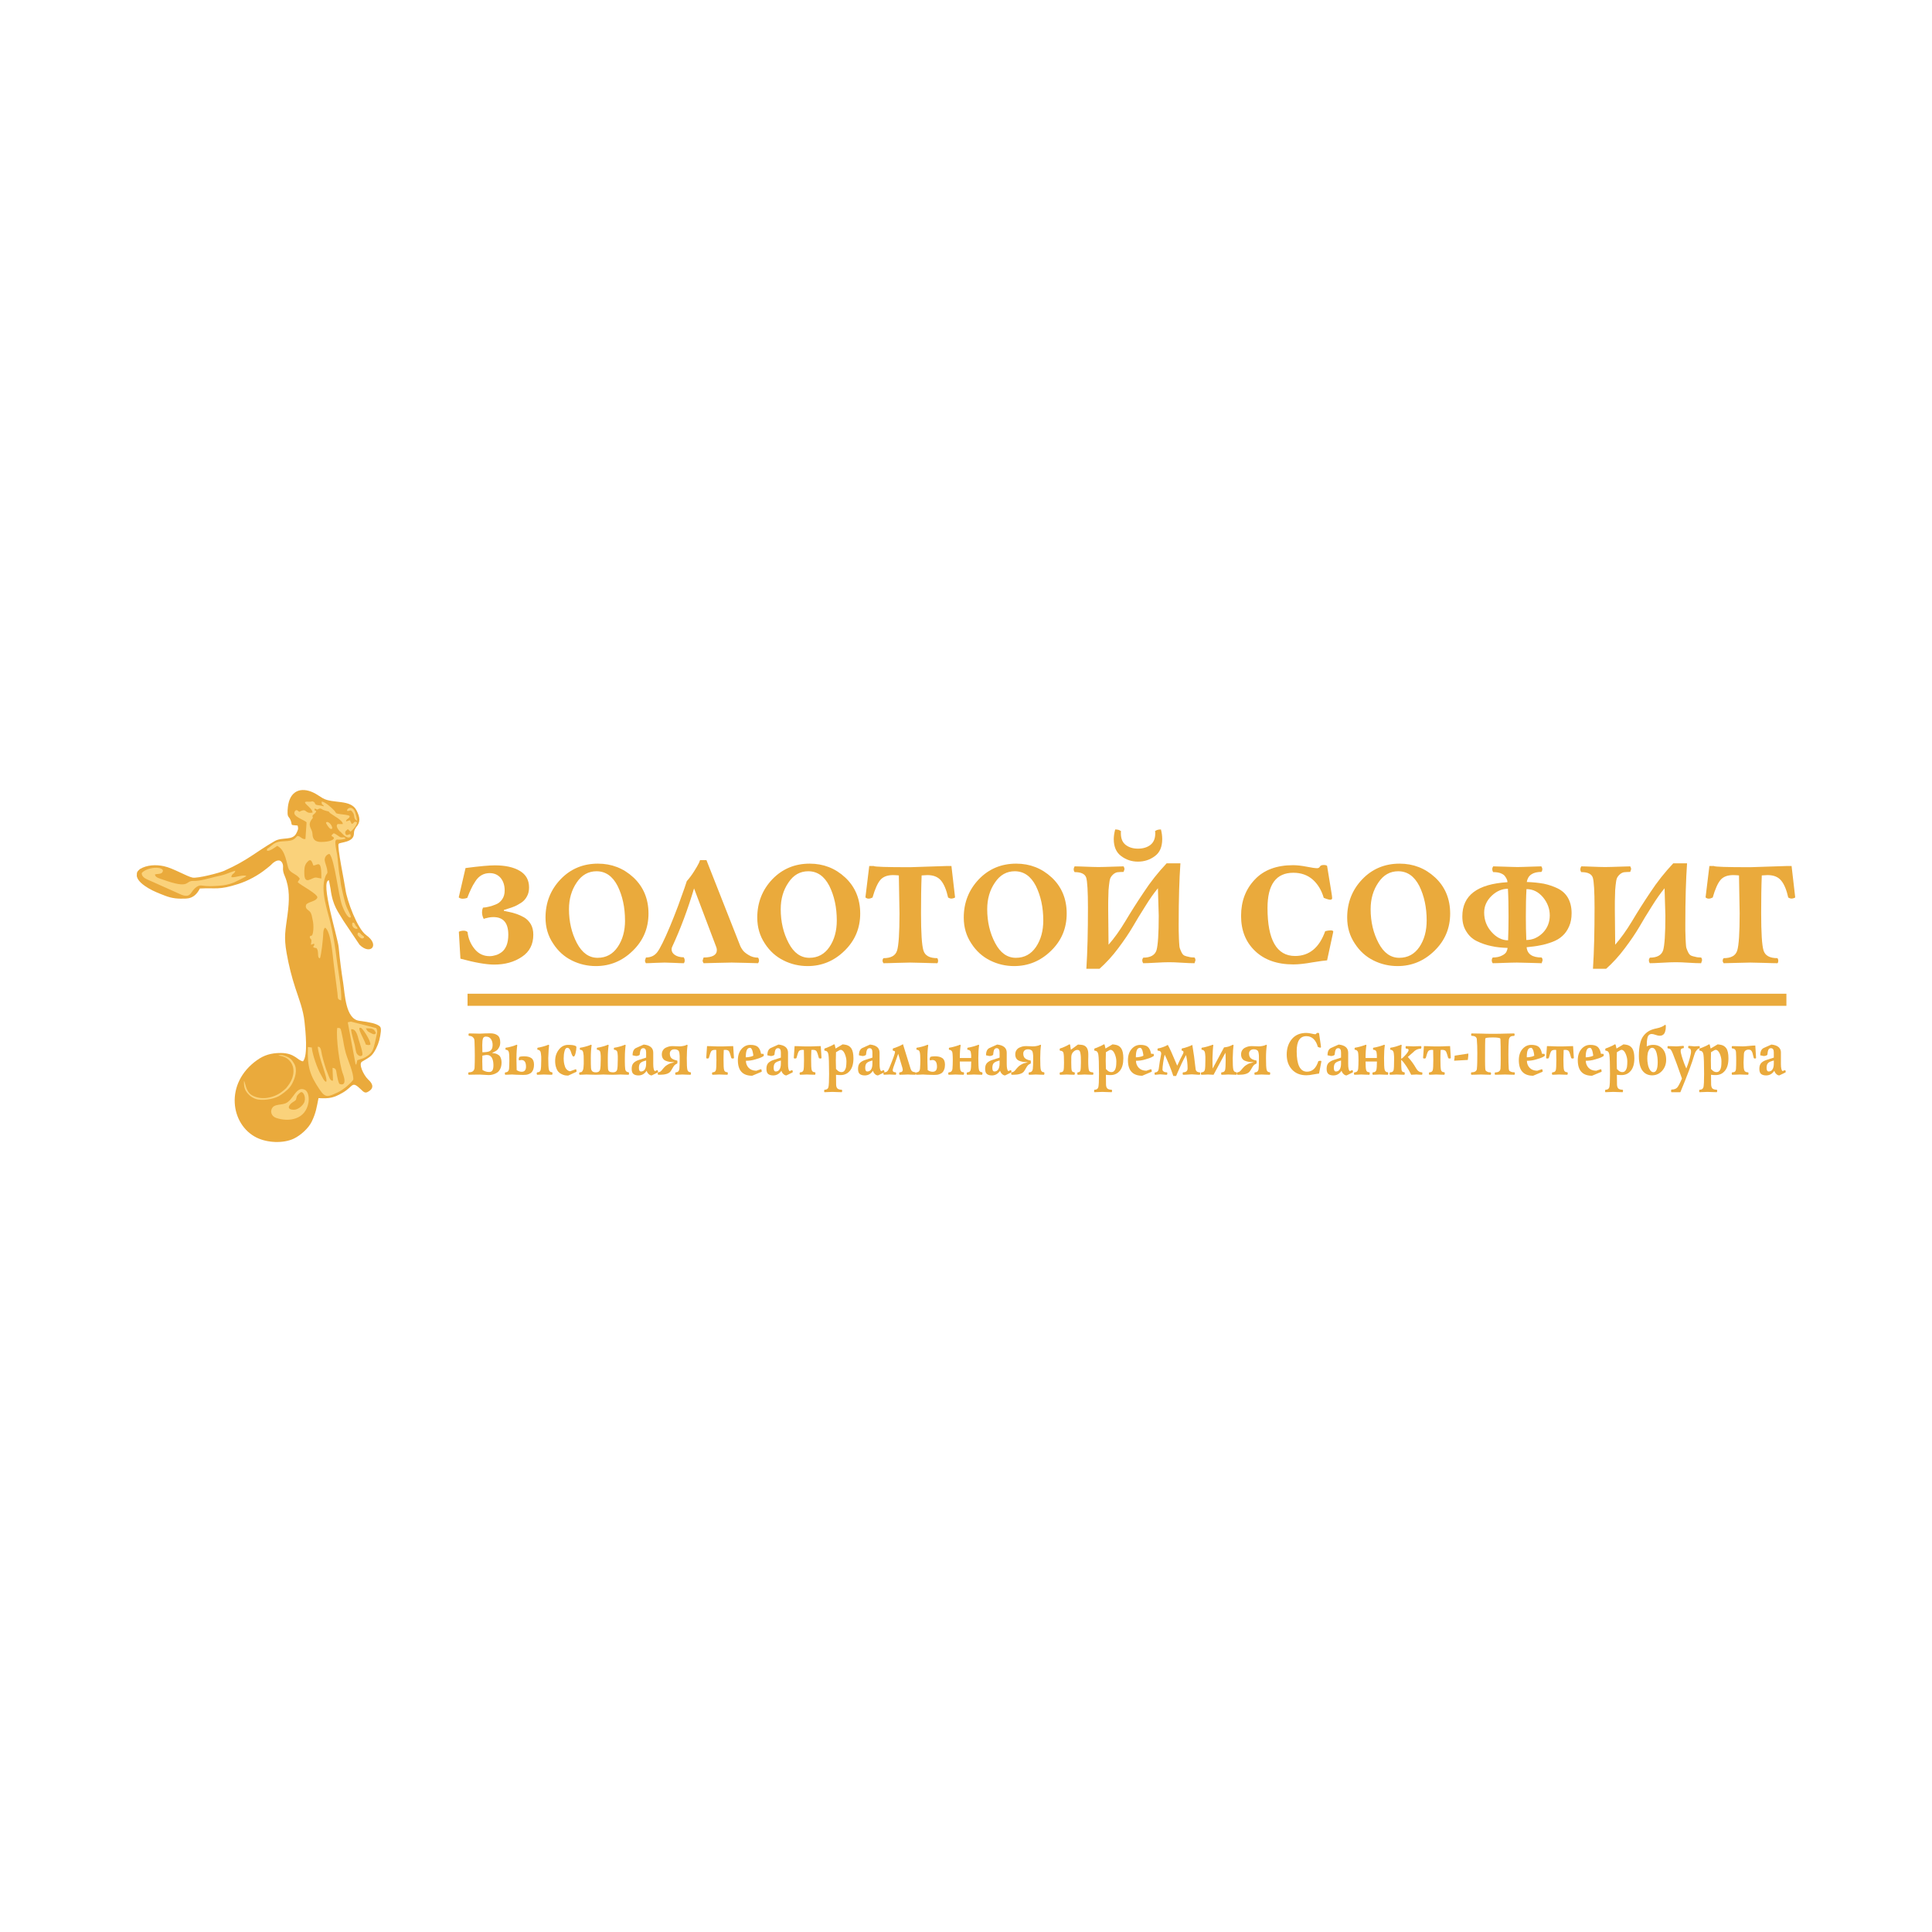 <?xml version="1.0" encoding="UTF-8"?>
<!DOCTYPE svg PUBLIC "-//W3C//DTD SVG 1.1//EN" "http://www.w3.org/Graphics/SVG/1.1/DTD/svg11.dtd">
<!-- Creator: CorelDRAW (Оценочная версия) -->
<svg xmlns="http://www.w3.org/2000/svg" xml:space="preserve" width="500px" height="500px" version="1.1" style="shape-rendering:geometricPrecision; text-rendering:geometricPrecision; image-rendering:optimizeQuality; fill-rule:evenodd; clip-rule:evenodd"
viewBox="0 0 500 500"
 xmlns:xlink="http://www.w3.org/1999/xlink"
 xmlns:xodm="http://www.corel.com/coreldraw/odm/2003">
 <defs>
  <style type="text/css">
   <![CDATA[
    .str0 {stroke:#EAAA3C;stroke-width:3.13;stroke-miterlimit:22.926}
    .fil1 {fill:none;fill-rule:nonzero}
    .fil2 {fill:#EAAA3C}
    .fil3 {fill:#FAD27B}
    .fil0 {fill:#EAAA3C;fill-rule:nonzero}
   ]]>
  </style>
 </defs>
 <g id="Слой_x0020_1">
  <g id="_105553211089984">
   <g>
    <path class="fil0" d="M126.48 278.23c-0.21,0 -0.58,-0.02 -1.1,-0.06 -0.54,-0.05 -0.94,-0.07 -1.23,-0.07 -0.47,0 -1.04,0 -1.7,0.02 -0.68,0.02 -1.06,0.03 -1.16,0.03 -0.07,-0.09 -0.11,-0.2 -0.11,-0.33 0,-0.11 0.04,-0.21 0.11,-0.3 0.57,0 0.96,-0.13 1.19,-0.37 0.22,-0.25 0.32,-0.52 0.34,-0.82 0.05,-0.92 0.06,-1.97 0.06,-3.14 0,-1.25 -0.03,-2.5 -0.08,-3.75 -0.01,-0.19 -0.04,-0.37 -0.09,-0.56 -0.06,-0.17 -0.2,-0.34 -0.43,-0.54 -0.23,-0.17 -0.54,-0.25 -0.93,-0.27 -0.07,-0.08 -0.1,-0.17 -0.1,-0.3 0,-0.11 0.03,-0.22 0.1,-0.32 0.11,0 0.51,0 1.19,0.02 0.67,0.02 1.22,0.04 1.67,0.04 0.26,0 0.68,-0.02 1.26,-0.06 0.59,-0.01 1.04,-0.03 1.33,-0.03 0.82,0 1.47,0.16 1.95,0.52 0.48,0.34 0.71,0.96 0.71,1.83 0,0.49 -0.09,0.92 -0.29,1.27 -0.2,0.38 -0.4,0.64 -0.6,0.79 -0.2,0.14 -0.47,0.29 -0.76,0.44 -0.29,0.15 -0.46,0.23 -0.48,0.24 0.05,0.02 0.17,0.04 0.4,0.06 0.22,0.02 0.44,0.08 0.65,0.13 0.2,0.08 0.42,0.19 0.65,0.34 0.23,0.15 0.42,0.39 0.55,0.72 0.14,0.34 0.22,0.75 0.22,1.24 0,0.61 -0.11,1.14 -0.32,1.59 -0.22,0.46 -0.5,0.8 -0.85,1.02 -0.36,0.23 -0.71,0.38 -1.07,0.47 -0.35,0.11 -0.71,0.15 -1.08,0.15l0 0zm1.01 -7.77c0,-0.61 -0.14,-1.13 -0.44,-1.56 -0.29,-0.43 -0.72,-0.63 -1.3,-0.63 -0.38,0 -0.65,0.17 -0.75,0.48 -0.13,0.32 -0.19,0.89 -0.19,1.7 0,0.31 0.02,0.93 0.03,1.88 0.93,-0.02 1.53,-0.11 1.86,-0.28 0.52,-0.28 0.79,-0.8 0.79,-1.59l0 0zm0.21 5.19c0,-0.34 -0.03,-0.65 -0.08,-0.93 -0.04,-0.28 -0.13,-0.56 -0.26,-0.84 -0.12,-0.27 -0.31,-0.47 -0.54,-0.64 -0.24,-0.15 -0.53,-0.22 -0.88,-0.22 -0.11,0 -0.48,0.05 -1.1,0.18 -0.01,0.4 -0.03,0.88 -0.03,1.5 0,0.57 0.02,1.32 0.05,2.2 0.55,0.36 1.12,0.53 1.72,0.53 0.41,0 0.71,-0.15 0.87,-0.43 0.17,-0.28 0.25,-0.73 0.25,-1.35l0 0z"/>
    <path id="_1" class="fil0" d="M133.65 273.82c0,0.39 0.01,1.44 0.06,3.12 0.42,0.28 0.85,0.43 1.3,0.43 0.75,0 1.12,-0.45 1.12,-1.32 0,-1.15 -0.4,-1.73 -1.2,-1.73l-0.62 0.1c-0.04,-0.11 -0.06,-0.23 -0.06,-0.34 0,-0.11 0.02,-0.22 0.06,-0.32 0.03,-0.09 0.06,-0.15 0.09,-0.18l0.07 -0.08c0.29,-0.09 0.68,-0.13 1.15,-0.13 0.82,0 1.45,0.15 1.9,0.47 0.45,0.32 0.68,0.88 0.68,1.7 0,0.45 -0.06,0.86 -0.18,1.2 -0.13,0.35 -0.28,0.61 -0.45,0.78 -0.19,0.19 -0.42,0.34 -0.68,0.43 -0.28,0.11 -0.53,0.19 -0.74,0.2 -0.22,0.02 -0.46,0.04 -0.74,0.04 -0.64,0 -1.24,-0.02 -1.82,-0.05 -0.58,-0.04 -0.95,-0.06 -1.09,-0.06 -0.23,0 -0.51,0.02 -0.86,0.04 -0.36,0.02 -0.65,0.03 -0.88,0.03 -0.08,-0.09 -0.11,-0.2 -0.11,-0.33 0,-0.09 0.03,-0.21 0.11,-0.3 0.6,0 0.92,-0.32 0.99,-0.97 0.04,-0.6 0.07,-1.31 0.07,-2.15 0,-1.06 -0.04,-1.77 -0.15,-2.16 -0.11,-0.38 -0.37,-0.56 -0.79,-0.56 -0.05,-0.08 -0.08,-0.17 -0.08,-0.26 0,-0.1 0.03,-0.19 0.08,-0.27 0.45,-0.05 0.9,-0.14 1.37,-0.28 0.48,-0.13 0.84,-0.24 1.08,-0.35l0.37 -0.15 0.17 0.11c-0.13,0.88 -0.21,1.98 -0.21,3.34l-0.01 0zm8.24 0c0,1.53 0.05,2.51 0.16,2.97 0.11,0.47 0.38,0.71 0.85,0.71 0.06,0.11 0.09,0.23 0.09,0.32l-0.09 0.33c-0.25,0 -0.61,-0.01 -1.08,-0.03 -0.48,-0.02 -0.85,-0.04 -1.08,-0.04 -0.24,0 -0.52,0.02 -0.87,0.04 -0.36,0.02 -0.64,0.03 -0.87,0.03 -0.07,-0.09 -0.1,-0.2 -0.1,-0.33 0,-0.09 0.03,-0.21 0.1,-0.3 0.5,0 0.8,-0.2 0.91,-0.6 0.11,-0.39 0.16,-1.23 0.16,-2.52 0,-0.39 0,-0.71 0,-0.92 -0.03,-0.2 -0.03,-0.44 -0.07,-0.72 -0.04,-0.28 -0.08,-0.49 -0.13,-0.62 -0.08,-0.13 -0.17,-0.24 -0.28,-0.33 -0.12,-0.1 -0.28,-0.13 -0.46,-0.13 -0.05,-0.08 -0.08,-0.17 -0.08,-0.26 0,-0.1 0.03,-0.19 0.08,-0.27 0.43,-0.05 0.87,-0.16 1.34,-0.29 0.48,-0.13 0.84,-0.25 1.08,-0.34l0.39 -0.15 0.17 0.11c-0.09,0.58 -0.17,1.7 -0.22,3.34l0 0z"/>
    <path id="_2" class="fil0" d="M146.82 271.17c-0.33,0 -0.58,0.28 -0.71,0.84 -0.16,0.56 -0.23,1.19 -0.23,1.9 0,0.36 0.03,0.71 0.07,1.05 0.05,0.35 0.14,0.69 0.25,1.01 0.11,0.37 0.29,0.64 0.52,0.86 0.22,0.24 0.52,0.37 0.84,0.41l1.47 -0.54c0.12,0.09 0.18,0.26 0.18,0.5l-0.01 0.17 -2.15 0.99c-0.28,0 -0.56,-0.02 -0.82,-0.06 -0.26,-0.05 -0.56,-0.15 -0.88,-0.31 -0.32,-0.15 -0.62,-0.36 -0.85,-0.62 -0.23,-0.26 -0.43,-0.63 -0.58,-1.12 -0.17,-0.47 -0.25,-1.03 -0.25,-1.68 0,-1.14 0.32,-2.11 0.96,-2.93 0.63,-0.82 1.43,-1.23 2.42,-1.23 0.47,0 0.87,0.02 1.19,0.07 0.33,0.06 0.57,0.13 0.71,0.21 0.14,0.09 0.22,0.17 0.22,0.26 0,0.5 -0.08,1.04 -0.22,1.62 -0.15,0.58 -0.31,0.86 -0.48,0.86 -0.15,0 -0.29,-0.11 -0.4,-0.36 -0.12,-0.24 -0.21,-0.5 -0.29,-0.78 -0.08,-0.28 -0.19,-0.52 -0.36,-0.76 -0.17,-0.25 -0.37,-0.36 -0.6,-0.36l0 0z"/>
    <path id="_3" class="fil0" d="M161.71 273.82l0 0.9c0,0.48 0,0.82 0.02,1.06 0,0.24 0.02,0.47 0.06,0.75 0.03,0.28 0.07,0.47 0.15,0.56 0.06,0.11 0.15,0.21 0.29,0.28 0.13,0.09 0.28,0.13 0.48,0.13 0.06,0.11 0.09,0.23 0.09,0.32l-0.09 0.33c-0.25,0 -0.6,-0.01 -1.08,-0.03 -0.48,-0.02 -0.84,-0.04 -1.07,-0.04 -0.25,0 -0.59,0.02 -1,0.04 -0.42,0.02 -0.74,0.03 -0.94,0.03 -0.37,0 -0.82,-0.01 -1.35,-0.03 -0.54,-0.02 -0.91,-0.04 -1.12,-0.04 -0.25,0 -0.59,0.02 -1.01,0.04 -0.41,0.02 -0.74,0.03 -0.93,0.03 -0.24,0 -0.65,-0.01 -1.22,-0.03 -0.58,-0.02 -1,-0.04 -1.25,-0.04 -0.24,0 -0.54,0.02 -0.89,0.04 -0.36,0.02 -0.63,0.03 -0.85,0.03 -0.08,-0.09 -0.11,-0.2 -0.11,-0.33 0,-0.09 0.03,-0.21 0.11,-0.3 0.17,0 0.32,-0.02 0.45,-0.07 0.12,-0.06 0.23,-0.15 0.31,-0.3 0.07,-0.13 0.12,-0.28 0.17,-0.41 0.04,-0.13 0.07,-0.36 0.09,-0.64 0.01,-0.28 0.03,-0.53 0.05,-0.75 0,-0.21 0,-0.52 0,-0.95 0,-0.54 0,-0.93 -0.02,-1.2 -0.02,-0.26 -0.06,-0.52 -0.11,-0.8 -0.06,-0.28 -0.15,-0.46 -0.28,-0.57 -0.14,-0.1 -0.3,-0.15 -0.54,-0.15 -0.04,-0.08 -0.07,-0.17 -0.07,-0.26 0,-0.1 0.03,-0.19 0.07,-0.27 0.44,-0.05 0.88,-0.14 1.36,-0.28 0.48,-0.13 0.83,-0.24 1.1,-0.35l0.37 -0.15 0.17 0.11c-0.14,0.88 -0.22,1.98 -0.22,3.34 0,1.29 0.02,2.13 0.05,2.54 0.03,0.43 0.15,0.73 0.35,0.9 0.2,0.17 0.5,0.26 0.93,0.26 0.56,0 0.91,-0.2 1.05,-0.63 0.13,-0.43 0.19,-1.3 0.19,-2.66 0,-0.43 0,-0.75 0,-0.95 -0.02,-0.21 -0.03,-0.43 -0.06,-0.69 -0.03,-0.24 -0.08,-0.43 -0.14,-0.54 -0.08,-0.09 -0.17,-0.19 -0.28,-0.26 -0.12,-0.08 -0.28,-0.11 -0.46,-0.11 -0.04,-0.08 -0.08,-0.17 -0.08,-0.26 0,-0.1 0.03,-0.19 0.08,-0.27 0.43,-0.05 0.88,-0.14 1.35,-0.28 0.48,-0.13 0.84,-0.24 1.1,-0.35l0.37 -0.15 0.17 0.11c-0.14,0.88 -0.22,1.98 -0.22,3.34l0 0.9c0,0.8 0.02,1.4 0.05,1.83 0.02,0.37 0.14,0.63 0.36,0.77 0.21,0.13 0.52,0.2 0.92,0.2 0.57,0 0.93,-0.2 1.07,-0.63 0.12,-0.43 0.18,-1.3 0.18,-2.66 0,-0.43 0,-0.75 0,-0.95 -0.01,-0.21 -0.03,-0.43 -0.06,-0.69 -0.03,-0.24 -0.08,-0.43 -0.14,-0.54 -0.08,-0.09 -0.17,-0.19 -0.28,-0.26 -0.12,-0.08 -0.27,-0.11 -0.46,-0.11 -0.05,-0.08 -0.08,-0.17 -0.08,-0.26 0,-0.1 0.03,-0.19 0.08,-0.27 0.43,-0.05 0.88,-0.14 1.36,-0.28 0.48,-0.13 0.83,-0.24 1.09,-0.35l0.36 -0.15 0.17 0.11c-0.13,0.88 -0.21,1.98 -0.21,3.34l0 0z"/>
    <path id="_4" class="fil0" d="M167.22 274.45l-0.44 0.13c-0.58,0.17 -0.97,0.4 -1.15,0.66 -0.19,0.26 -0.28,0.65 -0.28,1.14 0,0.62 0.19,0.92 0.56,0.92 0.41,0 0.74,-0.19 0.97,-0.54 0.23,-0.36 0.34,-0.87 0.34,-1.52l0 -0.79zm1.84 -2.01l0 2.89c0,1.05 0.14,1.69 0.42,1.87l0.63 -0.26c0.12,0.06 0.18,0.19 0.18,0.36l-0.03 0.24 -1.61 0.78c-0.26,0 -0.52,-0.11 -0.77,-0.35 -0.26,-0.24 -0.43,-0.52 -0.52,-0.86 -0.54,0.8 -1.24,1.21 -2.12,1.21 -0.54,0 -0.96,-0.11 -1.28,-0.35 -0.32,-0.24 -0.48,-0.69 -0.48,-1.36 0,-0.68 0.17,-1.19 0.5,-1.52 0.32,-0.32 0.75,-0.58 1.28,-0.75l1.96 -0.63 0 -1.31c0,-0.76 -0.25,-1.13 -0.74,-1.13 -0.3,0 -0.51,0.13 -0.65,0.39 -0.14,0.28 -0.23,0.73 -0.28,1.34 -0.03,0.02 -0.08,0.06 -0.14,0.09 -0.06,0.06 -0.18,0.1 -0.37,0.15 -0.18,0.06 -0.37,0.08 -0.54,0.04l-0.79 -0.17c0,-0.99 0.31,-1.62 0.91,-1.9l1.98 -0.88c1.65,0.17 2.46,0.88 2.46,2.11l0 0z"/>
    <path id="_5" class="fil0" d="M174.55 274.92c-0.07,-0.02 -0.28,-0.04 -0.58,-0.06 -0.31,-0.01 -0.61,-0.03 -0.87,-0.09 -0.28,-0.05 -0.55,-0.13 -0.85,-0.26 -0.29,-0.11 -0.54,-0.32 -0.71,-0.6 -0.17,-0.28 -0.26,-0.61 -0.26,-1.04 0,-0.39 0.09,-0.75 0.28,-1.04 0.18,-0.3 0.43,-0.53 0.72,-0.68 0.3,-0.14 0.61,-0.26 0.9,-0.33 0.29,-0.06 0.57,-0.09 0.86,-0.09 0.19,0 0.48,0.01 0.88,0.03 0.39,0.02 0.7,0.04 0.9,0.04 0.36,0 0.7,-0.04 1.02,-0.11 0.33,-0.06 0.56,-0.13 0.71,-0.21l0.23 -0.11 0.17 0.11c-0.14,0.88 -0.21,1.98 -0.21,3.34 0,1.59 0.04,2.58 0.15,3.01 0.11,0.45 0.39,0.67 0.85,0.67 0.06,0.11 0.09,0.23 0.09,0.32l-0.09 0.33c-0.26,0 -0.63,-0.01 -1.14,-0.03 -0.51,-0.02 -0.85,-0.04 -1.02,-0.04 -0.17,0 -0.45,0.02 -0.81,0.04 -0.38,0.02 -0.69,0.03 -0.92,0.03 -0.08,-0.09 -0.11,-0.2 -0.11,-0.33 0,-0.09 0.03,-0.21 0.11,-0.3 0.6,0 0.92,-0.32 0.98,-0.97 0.04,-0.6 0.07,-1.31 0.07,-2.15 0,-0.52 0,-0.9 0,-1.12 0,-0.21 -0.03,-0.47 -0.07,-0.75 -0.04,-0.28 -0.13,-0.48 -0.21,-0.59 -0.11,-0.1 -0.22,-0.19 -0.39,-0.26 -0.17,-0.08 -0.4,-0.12 -0.66,-0.12 -0.39,0 -0.68,0.1 -0.9,0.3 -0.21,0.21 -0.32,0.47 -0.32,0.79 0,0.57 0.17,1 0.49,1.26 0.33,0.26 0.81,0.45 1.43,0.56 0.04,0.13 0.05,0.25 0.05,0.38l-0.05 0.39c-0.29,0.11 -0.52,0.26 -0.69,0.43 -0.17,0.17 -0.35,0.43 -0.54,0.79 -0.2,0.35 -0.38,0.65 -0.55,0.87 -0.43,0.54 -1.36,0.82 -2.78,0.82l-0.39 0c-0.07,-0.11 -0.1,-0.22 -0.1,-0.35 0,-0.09 0.03,-0.19 0.1,-0.28 0.08,0 0.14,-0.02 0.2,-0.04 0.08,-0.02 0.14,-0.03 0.19,-0.05 0.05,-0.02 0.11,-0.04 0.19,-0.1 0.06,-0.05 0.1,-0.09 0.15,-0.13 0.05,-0.02 0.11,-0.09 0.19,-0.18 0.07,-0.1 0.12,-0.15 0.16,-0.21 0.04,-0.04 0.1,-0.11 0.2,-0.24 0.11,-0.13 0.17,-0.21 0.22,-0.25 0.23,-0.28 0.51,-0.52 0.83,-0.71 0.33,-0.2 0.61,-0.34 0.87,-0.43 0.25,-0.07 0.48,-0.13 0.71,-0.18l0.32 -0.08 0 0z"/>
    <path id="_6" class="fil0" d="M189.75 270.73l0.2 3.09c-0.06,0.09 -0.17,0.13 -0.31,0.13 -0.12,0 -0.25,-0.04 -0.37,-0.11 -0.23,-0.88 -0.42,-1.45 -0.59,-1.73 -0.17,-0.28 -0.49,-0.41 -0.97,-0.41l-0.4 0.03c-0.05,1.06 -0.06,1.9 -0.06,2.48 0,1.44 0.04,2.34 0.15,2.71 0.11,0.4 0.4,0.58 0.88,0.58 0.06,0.11 0.09,0.23 0.09,0.32l-0.09 0.33c-0.25,0 -0.6,-0.01 -1.08,-0.03 -0.48,-0.02 -0.83,-0.04 -1.08,-0.04 -0.24,0 -0.54,0.02 -0.88,0.04 -0.35,0.02 -0.63,0.03 -0.86,0.03 -0.08,-0.09 -0.11,-0.2 -0.11,-0.33 0,-0.09 0.03,-0.21 0.11,-0.3 0.48,0 0.77,-0.19 0.88,-0.54 0.11,-0.34 0.15,-1.24 0.15,-2.64 0,-0.91 -0.01,-1.77 -0.04,-2.61 -0.11,-0.02 -0.21,-0.03 -0.31,-0.03 -0.51,0 -0.84,0.13 -1.01,0.39 -0.17,0.28 -0.37,0.85 -0.6,1.75 -0.12,0.07 -0.24,0.11 -0.38,0.11 -0.13,0 -0.23,-0.04 -0.3,-0.13l0.21 -3.09c0.27,0 0.69,0.01 1.27,0.03 0.58,0.04 1.27,0.06 2.09,0.06 0.92,0 1.68,-0.02 2.25,-0.06 0.57,-0.02 0.96,-0.03 1.16,-0.03l0 0z"/>
    <path id="_7" class="fil0" d="M193.01 273.63c0.35,0 0.69,-0.03 1.02,-0.11 0.32,-0.05 0.55,-0.13 0.69,-0.2l0.23 -0.1c0,-0.05 0,-0.13 -0.01,-0.22 -0.02,-0.09 -0.03,-0.24 -0.08,-0.49 -0.05,-0.24 -0.11,-0.44 -0.15,-0.63 -0.07,-0.17 -0.14,-0.33 -0.24,-0.48 -0.1,-0.15 -0.21,-0.23 -0.33,-0.23 -0.42,0 -0.71,0.21 -0.88,0.62 -0.17,0.41 -0.25,1.02 -0.25,1.84l0 0zm4.1 3.74l-2.45 1.03c-2.47,0 -3.7,-1.35 -3.7,-4.02 0,-1.19 0.31,-2.16 0.94,-2.89 0.63,-0.73 1.39,-1.08 2.3,-1.08 0.88,0 1.53,0.18 1.94,0.54 0.4,0.37 0.68,0.97 0.82,1.77l0.61 0.02c0.07,0.09 0.1,0.2 0.1,0.33l-0.04 0.23c-0.13,0.09 -0.33,0.2 -0.58,0.33 -0.26,0.13 -0.79,0.32 -1.57,0.54 -0.8,0.25 -1.62,0.36 -2.44,0.36 0,0.69 0.23,1.29 0.69,1.8 0.47,0.5 1.13,0.76 2,0.78l1.21 -0.41c0.13,0.09 0.19,0.26 0.19,0.5l-0.02 0.17 0 0z"/>
    <path id="_8" class="fil0" d="M202.09 274.45l-0.43 0.13c-0.59,0.17 -0.98,0.4 -1.16,0.66 -0.19,0.26 -0.28,0.65 -0.28,1.14 0,0.62 0.19,0.92 0.56,0.92 0.41,0 0.74,-0.19 0.97,-0.54 0.23,-0.36 0.34,-0.87 0.34,-1.52l0 -0.79zm1.85 -2.01l0 2.89c0,1.05 0.14,1.69 0.41,1.87l0.63 -0.26c0.12,0.06 0.18,0.19 0.18,0.36l-0.03 0.24 -1.61 0.78c-0.26,0 -0.52,-0.11 -0.77,-0.35 -0.26,-0.24 -0.43,-0.52 -0.52,-0.86 -0.54,0.8 -1.24,1.21 -2.12,1.21 -0.54,0 -0.95,-0.11 -1.28,-0.35 -0.32,-0.24 -0.48,-0.69 -0.48,-1.36 0,-0.68 0.17,-1.19 0.5,-1.52 0.32,-0.32 0.75,-0.58 1.28,-0.75l1.96 -0.63 0 -1.31c0,-0.76 -0.25,-1.13 -0.74,-1.13 -0.3,0 -0.51,0.13 -0.65,0.39 -0.14,0.28 -0.23,0.73 -0.28,1.34 -0.03,0.02 -0.08,0.06 -0.14,0.09 -0.06,0.06 -0.18,0.1 -0.37,0.15 -0.18,0.06 -0.37,0.08 -0.54,0.04l-0.78 -0.17c0,-0.99 0.3,-1.62 0.91,-1.9l1.97 -0.88c1.65,0.17 2.47,0.88 2.47,2.11l0 0z"/>
    <path id="_9" class="fil0" d="M212.41 270.73l0.2 3.09c-0.06,0.09 -0.17,0.13 -0.31,0.13 -0.12,0 -0.25,-0.04 -0.37,-0.11 -0.23,-0.88 -0.42,-1.45 -0.58,-1.73 -0.17,-0.28 -0.49,-0.41 -0.97,-0.41l-0.4 0.03c-0.05,1.06 -0.06,1.9 -0.06,2.48 0,1.44 0.04,2.34 0.15,2.71 0.11,0.4 0.4,0.58 0.88,0.58 0.06,0.11 0.09,0.23 0.09,0.32l-0.09 0.33c-0.25,0 -0.6,-0.01 -1.08,-0.03 -0.48,-0.02 -0.83,-0.04 -1.08,-0.04 -0.25,0 -0.54,0.02 -0.88,0.04 -0.35,0.02 -0.63,0.03 -0.86,0.03 -0.08,-0.09 -0.11,-0.2 -0.11,-0.33 0,-0.09 0.03,-0.21 0.11,-0.3 0.48,0 0.77,-0.19 0.88,-0.54 0.11,-0.34 0.15,-1.24 0.15,-2.64 0,-0.91 -0.01,-1.77 -0.04,-2.61 -0.11,-0.02 -0.21,-0.03 -0.31,-0.03 -0.51,0 -0.84,0.13 -1.01,0.39 -0.17,0.28 -0.37,0.85 -0.6,1.75 -0.12,0.07 -0.25,0.11 -0.38,0.11 -0.14,0 -0.24,-0.04 -0.31,-0.13l0.21 -3.09c0.27,0 0.7,0.01 1.28,0.03 0.57,0.04 1.27,0.06 2.09,0.06 0.92,0 1.68,-0.02 2.25,-0.06 0.57,-0.02 0.95,-0.03 1.15,-0.03l0 0z"/>
    <path id="_10" class="fil0" d="M213.43 271.34c0.37,-0.11 0.75,-0.26 1.15,-0.45 0.4,-0.16 0.71,-0.31 0.93,-0.44l0.32 -0.19 0.19 0.09 0.23 1.01 1.82 -1.08 0.59 0.07c0.74,0.1 1.28,0.41 1.65,0.95 0.37,0.54 0.56,1.42 0.56,2.59 0,1.42 -0.31,2.49 -0.91,3.22 -0.62,0.75 -1.41,1.12 -2.41,1.12 -0.45,0 -0.84,-0.02 -1.19,-0.08l0.03 2.54c0.01,0.45 0.12,0.78 0.34,1.01 0.21,0.2 0.6,0.31 1.14,0.33 0.06,0.11 0.09,0.2 0.09,0.29l-0.09 0.34c-0.34,0 -0.79,-0.02 -1.33,-0.04 -0.55,-0.02 -0.94,-0.04 -1.14,-0.04 -0.22,0 -0.54,0.02 -0.97,0.04 -0.45,0.02 -0.8,0.04 -1.07,0.04 -0.04,-0.08 -0.07,-0.17 -0.07,-0.3 0,-0.11 0.03,-0.22 0.07,-0.33 0.58,0 0.91,-0.22 1.04,-0.67 0.11,-0.47 0.17,-1.58 0.17,-3.39 0,-2.68 -0.06,-4.36 -0.17,-5.05 -0.11,-0.67 -0.43,-1 -0.97,-1 -0.07,-0.08 -0.1,-0.17 -0.1,-0.28 0,-0.11 0.03,-0.21 0.1,-0.3l0 0zm5.63 3.34c0,-0.67 -0.17,-1.34 -0.45,-2 -0.29,-0.65 -0.65,-0.98 -1.05,-0.98 -0.11,0 -0.23,0.03 -0.35,0.11l-0.85 0.5c-0.03,0.78 -0.05,1.51 -0.05,2.18l0.05 2.17c0.21,0.21 0.37,0.36 0.48,0.45 0.09,0.09 0.23,0.17 0.4,0.24 0.17,0.08 0.34,0.11 0.54,0.11 0.35,0 0.63,-0.14 0.83,-0.44 0.19,-0.3 0.32,-0.64 0.36,-1 0.05,-0.35 0.09,-0.8 0.09,-1.34l0 0z"/>
    <path id="_11" class="fil0" d="M225.78 274.45l-0.42 0.13c-0.59,0.17 -0.97,0.4 -1.16,0.66 -0.18,0.26 -0.28,0.65 -0.28,1.14 0,0.62 0.19,0.92 0.56,0.92 0.42,0 0.74,-0.19 0.97,-0.54 0.23,-0.36 0.33,-0.87 0.33,-1.52l0 -0.79zm1.85 -2.01l0 2.89c0,1.05 0.14,1.69 0.42,1.87l0.63 -0.26c0.13,0.06 0.19,0.19 0.19,0.36l-0.03 0.24 -1.62 0.78c-0.27,0 -0.53,-0.11 -0.78,-0.35 -0.26,-0.24 -0.43,-0.52 -0.52,-0.86 -0.53,0.8 -1.22,1.21 -2.1,1.21 -0.55,0 -0.96,-0.11 -1.28,-0.35 -0.33,-0.24 -0.48,-0.69 -0.48,-1.36 0,-0.68 0.17,-1.19 0.49,-1.52 0.32,-0.32 0.76,-0.58 1.28,-0.75l1.95 -0.63 0 -1.31c0,-0.76 -0.24,-1.13 -0.73,-1.13 -0.29,0 -0.51,0.13 -0.65,0.39 -0.14,0.28 -0.23,0.73 -0.28,1.34 -0.03,0.02 -0.07,0.06 -0.14,0.09 -0.06,0.06 -0.18,0.1 -0.36,0.15 -0.19,0.06 -0.37,0.08 -0.54,0.04l-0.79 -0.17c0,-0.99 0.31,-1.62 0.91,-1.9l1.96 -0.88c1.66,0.17 2.47,0.88 2.47,2.11l0 0z"/>
    <path id="_12" class="fil0" d="M234.95 278.08c-0.23,0 -0.55,0.02 -0.98,0.04 -0.45,0.02 -0.84,0.03 -1.16,0.03 -0.08,-0.09 -0.1,-0.18 -0.1,-0.31 0,-0.11 0.02,-0.23 0.1,-0.32 0.54,0 0.82,-0.22 0.82,-0.67 0,-0.11 -0.03,-0.26 -0.08,-0.45l-1.1 -3.68 -1.25 3.53c-0.11,0.36 -0.17,0.6 -0.17,0.73 0,0.35 0.26,0.54 0.8,0.54 0.06,0.11 0.09,0.22 0.09,0.32 0,0.05 0,0.09 -0.01,0.15 -0.02,0.05 -0.05,0.11 -0.06,0.13l-0.02 0.03c-0.2,0 -0.48,-0.01 -0.8,-0.03 -0.34,-0.02 -0.62,-0.04 -0.84,-0.04 -0.27,0 -0.55,0.02 -0.83,0.04 -0.28,0.02 -0.48,0.03 -0.62,0.03 -0.07,-0.09 -0.12,-0.2 -0.12,-0.33 0,-0.09 0.05,-0.21 0.12,-0.3 0.33,0 0.61,-0.07 0.82,-0.22 0.2,-0.15 0.4,-0.47 0.6,-0.94 0.98,-2.37 1.47,-3.75 1.47,-4.11 0,-0.2 -0.17,-0.31 -0.52,-0.31 -0.05,-0.1 -0.07,-0.21 -0.07,-0.3 0,-0.09 0.02,-0.17 0.03,-0.22l0.04 -0.08c0.44,-0.13 0.87,-0.3 1.31,-0.48 0.43,-0.17 0.74,-0.32 0.96,-0.45l0.31 -0.17 1.9 6.14c0.13,0.45 0.29,0.73 0.46,0.86 0.17,0.13 0.45,0.22 0.86,0.28 0.06,0.07 0.1,0.17 0.1,0.3l-0.1 0.33c-0.51,0 -0.91,-0.01 -1.23,-0.03 -0.33,-0.02 -0.56,-0.04 -0.73,-0.04l0 0z"/>
    <path id="_13" class="fil0" d="M240.01 273.82c0,0.39 0.01,1.44 0.07,3.12 0.4,0.28 0.83,0.43 1.28,0.43 0.76,0 1.13,-0.45 1.13,-1.32 0,-1.15 -0.4,-1.73 -1.2,-1.73l-0.62 0.1c-0.05,-0.11 -0.06,-0.23 -0.06,-0.34 0,-0.11 0.01,-0.22 0.06,-0.32 0.03,-0.09 0.06,-0.15 0.09,-0.18l0.06 -0.08c0.3,-0.09 0.68,-0.13 1.16,-0.13 0.82,0 1.45,0.15 1.9,0.47 0.45,0.32 0.68,0.88 0.68,1.7 0,0.45 -0.06,0.86 -0.19,1.2 -0.12,0.35 -0.28,0.61 -0.45,0.78 -0.18,0.19 -0.41,0.34 -0.68,0.43 -0.27,0.11 -0.52,0.19 -0.74,0.2 -0.21,0.02 -0.46,0.04 -0.74,0.04 -0.63,0 -1.23,-0.02 -1.81,-0.05 -0.58,-0.04 -0.95,-0.06 -1.09,-0.06 -0.24,0 -0.51,0.02 -0.87,0.04 -0.35,0.02 -0.65,0.03 -0.88,0.03 -0.07,-0.09 -0.1,-0.2 -0.1,-0.33 0,-0.09 0.03,-0.21 0.1,-0.3 0.61,0 0.93,-0.32 0.99,-0.97 0.05,-0.6 0.08,-1.31 0.08,-2.15 0,-1.06 -0.05,-1.77 -0.16,-2.16 -0.11,-0.38 -0.37,-0.56 -0.78,-0.56 -0.05,-0.08 -0.08,-0.17 -0.08,-0.26 0,-0.1 0.03,-0.19 0.08,-0.27 0.44,-0.05 0.89,-0.14 1.37,-0.28 0.48,-0.13 0.83,-0.24 1.08,-0.35l0.37 -0.15 0.17 0.11c-0.14,0.88 -0.22,1.98 -0.22,3.34l0 0z"/>
    <path id="_14" class="fil0" d="M253.19 273.82c0,1.55 0.05,2.54 0.15,2.99 0.11,0.47 0.39,0.69 0.84,0.69 0.06,0.11 0.09,0.23 0.09,0.32l-0.09 0.33c-0.25,0 -0.62,-0.01 -1.13,-0.03 -0.51,-0.02 -0.85,-0.04 -1.02,-0.04 -0.17,0 -0.45,0.02 -0.82,0.04 -0.38,0.02 -0.69,0.03 -0.92,0.03 -0.08,-0.09 -0.11,-0.2 -0.11,-0.33 0,-0.09 0.03,-0.21 0.11,-0.3 0.48,0 0.78,-0.19 0.89,-0.56 0.11,-0.35 0.17,-1.12 0.17,-2.24l-2.95 0c0,1.15 0.05,1.89 0.16,2.24 0.11,0.36 0.39,0.54 0.85,0.54 0.06,0.11 0.09,0.23 0.09,0.32l-0.09 0.33c-0.27,0 -0.63,-0.01 -1.15,-0.03 -0.5,-0.02 -0.84,-0.04 -1,-0.04 -0.17,0 -0.45,0.02 -0.82,0.04 -0.39,0.02 -0.69,0.03 -0.93,0.03 -0.07,-0.09 -0.11,-0.2 -0.11,-0.33 0,-0.09 0.04,-0.21 0.11,-0.3 0.6,0 0.93,-0.32 0.99,-0.97 0.05,-0.6 0.08,-1.31 0.08,-2.15 0,-0.67 -0.02,-1.18 -0.05,-1.51 -0.01,-0.24 -0.04,-0.45 -0.08,-0.6 -0.04,-0.13 -0.12,-0.28 -0.26,-0.41 -0.14,-0.13 -0.32,-0.2 -0.55,-0.2 -0.05,-0.08 -0.08,-0.17 -0.08,-0.26 0,-0.1 0.03,-0.19 0.08,-0.27 0.43,-0.05 0.88,-0.16 1.34,-0.29 0.48,-0.13 0.84,-0.25 1.1,-0.34l0.37 -0.15 0.17 0.11c-0.14,0.88 -0.22,1.98 -0.22,3.34l2.94 0c0,-0.35 0,-0.62 0,-0.78 -0.02,-0.17 -0.03,-0.36 -0.07,-0.56 -0.03,-0.21 -0.07,-0.37 -0.13,-0.47 -0.08,-0.09 -0.18,-0.17 -0.28,-0.24 -0.13,-0.06 -0.28,-0.09 -0.45,-0.09 -0.05,-0.08 -0.08,-0.17 -0.08,-0.26 0,-0.1 0.03,-0.19 0.08,-0.27 0.43,-0.05 0.88,-0.16 1.36,-0.29 0.48,-0.13 0.83,-0.25 1.09,-0.34l0.38 -0.15 0.16 0.11c-0.14,0.88 -0.21,1.98 -0.21,3.34l0 0z"/>
    <path id="_15" class="fil0" d="M258.69 274.45l-0.44 0.13c-0.58,0.17 -0.97,0.4 -1.15,0.66 -0.19,0.26 -0.28,0.65 -0.28,1.14 0,0.62 0.18,0.92 0.56,0.92 0.41,0 0.73,-0.19 0.97,-0.54 0.23,-0.36 0.34,-0.87 0.34,-1.52l0 -0.79zm1.85 -2.01l0 2.89c0,1.05 0.14,1.69 0.42,1.87l0.62 -0.26c0.12,0.06 0.18,0.19 0.18,0.36l-0.03 0.24 -1.61 0.78c-0.26,0 -0.52,-0.11 -0.77,-0.35 -0.26,-0.24 -0.43,-0.52 -0.53,-0.86 -0.54,0.8 -1.23,1.21 -2.11,1.21 -0.54,0 -0.96,-0.11 -1.28,-0.35 -0.32,-0.24 -0.48,-0.69 -0.48,-1.36 0,-0.68 0.17,-1.19 0.5,-1.52 0.32,-0.32 0.75,-0.58 1.28,-0.75l1.96 -0.63 0 -1.31c0,-0.76 -0.25,-1.13 -0.74,-1.13 -0.3,0 -0.51,0.13 -0.65,0.39 -0.14,0.28 -0.23,0.73 -0.28,1.34 -0.03,0.02 -0.08,0.06 -0.14,0.09 -0.06,0.06 -0.18,0.1 -0.37,0.15 -0.18,0.06 -0.37,0.08 -0.54,0.04l-0.79 -0.17c0,-0.99 0.31,-1.62 0.91,-1.9l1.98 -0.88c1.65,0.17 2.47,0.88 2.47,2.11l0 0z"/>
    <path id="_16" class="fil0" d="M266.02 274.92c-0.07,-0.02 -0.28,-0.04 -0.59,-0.06 -0.3,-0.01 -0.6,-0.03 -0.86,-0.09 -0.28,-0.05 -0.55,-0.13 -0.85,-0.26 -0.29,-0.11 -0.54,-0.32 -0.71,-0.6 -0.17,-0.28 -0.26,-0.61 -0.26,-1.04 0,-0.39 0.09,-0.75 0.28,-1.04 0.18,-0.3 0.43,-0.53 0.72,-0.68 0.3,-0.14 0.61,-0.26 0.9,-0.33 0.29,-0.06 0.57,-0.09 0.86,-0.09 0.19,0 0.48,0.01 0.88,0.03 0.39,0.02 0.7,0.04 0.91,0.04 0.36,0 0.7,-0.04 1.02,-0.11 0.32,-0.06 0.55,-0.13 0.7,-0.21l0.23 -0.11 0.17 0.11c-0.14,0.88 -0.21,1.98 -0.21,3.34 0,1.59 0.04,2.58 0.15,3.01 0.11,0.45 0.39,0.67 0.85,0.67 0.06,0.11 0.09,0.23 0.09,0.32l-0.09 0.33c-0.26,0 -0.63,-0.01 -1.14,-0.03 -0.5,-0.02 -0.84,-0.04 -1.01,-0.04 -0.17,0 -0.45,0.02 -0.82,0.04 -0.38,0.02 -0.69,0.03 -0.93,0.03 -0.07,-0.09 -0.1,-0.2 -0.1,-0.33 0,-0.09 0.03,-0.21 0.1,-0.3 0.61,0 0.93,-0.32 0.99,-0.97 0.05,-0.6 0.08,-1.31 0.08,-2.15 0,-0.52 0,-0.9 0,-1.12 -0.02,-0.21 -0.03,-0.47 -0.08,-0.75 -0.04,-0.28 -0.12,-0.48 -0.21,-0.59 -0.09,-0.1 -0.22,-0.19 -0.39,-0.26 -0.17,-0.08 -0.4,-0.12 -0.66,-0.12 -0.39,0 -0.68,0.1 -0.9,0.3 -0.21,0.21 -0.32,0.47 -0.32,0.79 0,0.57 0.17,1 0.49,1.26 0.33,0.26 0.81,0.45 1.44,0.56 0.03,0.13 0.04,0.25 0.04,0.38l-0.04 0.39c-0.3,0.11 -0.53,0.26 -0.7,0.43 -0.17,0.17 -0.35,0.43 -0.54,0.79 -0.2,0.35 -0.38,0.65 -0.55,0.87 -0.43,0.54 -1.36,0.82 -2.78,0.82l-0.39 0c-0.07,-0.11 -0.1,-0.22 -0.1,-0.35 0,-0.09 0.03,-0.19 0.1,-0.28 0.08,0 0.14,-0.02 0.2,-0.04 0.08,-0.02 0.14,-0.03 0.19,-0.05 0.05,-0.02 0.11,-0.04 0.19,-0.1 0.06,-0.05 0.1,-0.09 0.15,-0.13 0.04,-0.02 0.11,-0.09 0.19,-0.18 0.07,-0.1 0.12,-0.15 0.16,-0.21 0.03,-0.04 0.1,-0.11 0.2,-0.24 0.11,-0.13 0.18,-0.21 0.22,-0.25 0.23,-0.28 0.51,-0.52 0.83,-0.71 0.33,-0.2 0.61,-0.34 0.87,-0.43 0.25,-0.07 0.48,-0.13 0.71,-0.18l0.32 -0.08 0 0z"/>
    <path id="_17" class="fil0" d="M281.65 272.76c0,0.13 0,0.37 0,0.74 -0.02,0.39 -0.02,0.71 -0.02,0.97 0,1.35 0.07,2.19 0.19,2.53 0.11,0.35 0.46,0.52 1.04,0.52 0.08,0.09 0.11,0.21 0.11,0.3 0,0.05 0,0.09 -0.02,0.15 -0.01,0.05 -0.03,0.11 -0.06,0.15l-0.03 0.03c-0.27,0 -0.65,-0.01 -1.16,-0.03 -0.51,-0.02 -0.85,-0.04 -1.02,-0.04 -0.17,0 -0.45,0.02 -0.82,0.04 -0.37,0.02 -0.69,0.03 -0.96,0.03 -0.06,-0.09 -0.09,-0.2 -0.09,-0.33 0,-0.13 0.03,-0.23 0.09,-0.3 0.39,0 0.64,-0.17 0.71,-0.48 0.08,-0.32 0.13,-1.02 0.13,-2.12 0,-0.61 0,-1.06 -0.02,-1.38 -0.01,-0.32 -0.06,-0.63 -0.11,-0.95 -0.04,-0.32 -0.14,-0.56 -0.26,-0.69 -0.14,-0.13 -0.31,-0.19 -0.51,-0.19 -0.37,0 -0.72,0.17 -1.06,0.51 -0.36,0.35 -0.53,0.82 -0.53,1.41 0,0.1 0,0.28 0,0.58 -0.01,0.3 -0.01,0.52 -0.01,0.69 0,1.13 0.04,1.84 0.13,2.14 0.08,0.31 0.33,0.46 0.71,0.46 0.07,0.11 0.1,0.23 0.1,0.32l-0.1 0.33c-0.26,0 -0.61,-0.01 -1.06,-0.03 -0.45,-0.02 -0.77,-0.04 -0.94,-0.04 -0.17,0 -0.45,0.02 -0.81,0.04 -0.38,0.02 -0.69,0.03 -0.93,0.03 -0.07,-0.09 -0.1,-0.2 -0.1,-0.33 0,-0.09 0.03,-0.21 0.1,-0.3 0.48,0 0.78,-0.15 0.88,-0.45 0.11,-0.28 0.15,-0.97 0.15,-2.06 0,-1.3 -0.04,-2.14 -0.15,-2.53 -0.1,-0.37 -0.41,-0.56 -0.89,-0.56 -0.06,-0.09 -0.09,-0.19 -0.09,-0.3 0,-0.09 0.03,-0.19 0.09,-0.28 0.37,-0.09 0.76,-0.24 1.16,-0.43 0.4,-0.17 0.71,-0.33 0.93,-0.46l0.34 -0.19 0.18 0.09 0.2 1.33 1.84 -1.35 0.82 0.06c1.23,0.09 1.85,0.88 1.85,2.37l0 0z"/>
    <path id="_18" class="fil0" d="M283.28 271.34c0.37,-0.11 0.75,-0.26 1.15,-0.45 0.4,-0.16 0.71,-0.31 0.93,-0.44l0.32 -0.19 0.19 0.09 0.23 1.01 1.82 -1.08 0.59 0.07c0.74,0.1 1.29,0.41 1.65,0.95 0.37,0.54 0.56,1.42 0.56,2.59 0,1.42 -0.3,2.49 -0.9,3.22 -0.62,0.75 -1.42,1.12 -2.42,1.12 -0.45,0 -0.84,-0.02 -1.19,-0.08l0.03 2.54c0.01,0.45 0.12,0.78 0.34,1.01 0.21,0.2 0.6,0.31 1.14,0.33 0.06,0.11 0.09,0.2 0.09,0.29l-0.09 0.34c-0.34,0 -0.79,-0.02 -1.33,-0.04 -0.55,-0.02 -0.94,-0.04 -1.14,-0.04 -0.22,0 -0.54,0.02 -0.97,0.04 -0.45,0.02 -0.8,0.04 -1.06,0.04 -0.05,-0.08 -0.07,-0.17 -0.07,-0.3 0,-0.11 0.02,-0.22 0.07,-0.33 0.57,0 0.9,-0.22 1.03,-0.67 0.11,-0.47 0.17,-1.58 0.17,-3.39 0,-2.68 -0.06,-4.36 -0.17,-5.05 -0.11,-0.67 -0.43,-1 -0.97,-1 -0.06,-0.08 -0.09,-0.17 -0.09,-0.28 0,-0.11 0.03,-0.21 0.09,-0.3l0 0zm5.63 3.34c0,-0.67 -0.16,-1.34 -0.45,-2 -0.29,-0.65 -0.65,-0.98 -1.05,-0.98 -0.11,0 -0.23,0.03 -0.35,0.11l-0.85 0.5c-0.03,0.78 -0.05,1.51 -0.05,2.18l0.05 2.17c0.21,0.21 0.37,0.36 0.48,0.45 0.09,0.09 0.23,0.17 0.4,0.24 0.17,0.08 0.34,0.11 0.54,0.11 0.35,0 0.63,-0.14 0.83,-0.44 0.2,-0.3 0.32,-0.64 0.37,-1 0.05,-0.35 0.08,-0.8 0.08,-1.34l0 0z"/>
    <path id="_19" class="fil0" d="M293.96 273.63c0.35,0 0.69,-0.03 1.02,-0.11 0.32,-0.05 0.55,-0.13 0.69,-0.2l0.23 -0.1c0,-0.05 0,-0.13 -0.01,-0.22 -0.02,-0.09 -0.03,-0.24 -0.08,-0.49 -0.05,-0.24 -0.11,-0.44 -0.15,-0.63 -0.07,-0.17 -0.14,-0.33 -0.24,-0.48 -0.1,-0.15 -0.21,-0.23 -0.33,-0.23 -0.42,0 -0.71,0.21 -0.88,0.62 -0.17,0.41 -0.25,1.02 -0.25,1.84l0 0zm4.09 3.74l-2.44 1.03c-2.47,0 -3.7,-1.35 -3.7,-4.02 0,-1.19 0.31,-2.16 0.94,-2.89 0.63,-0.73 1.39,-1.08 2.3,-1.08 0.88,0 1.52,0.18 1.93,0.54 0.4,0.37 0.68,0.97 0.82,1.77l0.62 0.02c0.07,0.09 0.1,0.2 0.1,0.33l-0.04 0.23c-0.14,0.09 -0.33,0.2 -0.59,0.33 -0.26,0.13 -0.78,0.32 -1.56,0.54 -0.8,0.25 -1.62,0.36 -2.44,0.36 0,0.69 0.23,1.29 0.7,1.8 0.46,0.5 1.12,0.76 1.98,0.78l1.21 -0.41c0.13,0.09 0.19,0.26 0.19,0.5l-0.02 0.17 0 0z"/>
    <path id="_20" class="fil0" d="M304.66 275.8c0.56,-1.23 1.07,-2.28 1.53,-3.12 0.06,-0.11 0.09,-0.24 0.09,-0.37 0,-0.26 -0.13,-0.39 -0.4,-0.39 -0.06,-0.09 -0.09,-0.19 -0.09,-0.28l0.09 -0.3c0.42,-0.07 0.85,-0.19 1.3,-0.35 0.45,-0.15 0.79,-0.28 1.03,-0.4l0.36 -0.16c0.32,1.84 0.6,3.91 0.85,6.2 0.06,0.59 0.43,0.89 1.11,0.89 0.06,0.09 0.09,0.21 0.09,0.3l-0.09 0.33c-0.33,0 -0.7,-0.01 -1.1,-0.05 -0.4,-0.04 -0.74,-0.06 -1,-0.06 -0.26,0 -0.6,0.02 -1.05,0.06 -0.45,0.04 -0.85,0.05 -1.22,0.05 -0.06,-0.09 -0.09,-0.2 -0.09,-0.33 0,-0.09 0.03,-0.21 0.09,-0.3 0.79,0 1.19,-0.35 1.19,-1.04 0,-0.51 -0.03,-1.04 -0.09,-1.62 -0.08,-0.57 -0.14,-1.02 -0.22,-1.34l-0.09 -0.48c-0.3,0.5 -0.67,1.19 -1.1,2.1 -0.43,0.92 -0.78,1.69 -1.05,2.34l-0.42 0.99 -0.72 0c-0.7,-2.03 -1.44,-3.87 -2.24,-5.53 -0.14,0.56 -0.27,1.23 -0.39,2.04 -0.12,0.8 -0.18,1.4 -0.18,1.81 0,0.19 0.09,0.36 0.29,0.51 0.19,0.15 0.48,0.22 0.88,0.22 0.06,0.09 0.09,0.21 0.09,0.3l-0.09 0.33c-0.28,0 -0.59,-0.01 -0.93,-0.05 -0.35,-0.04 -0.63,-0.06 -0.83,-0.06 -0.22,0 -0.45,0.02 -0.69,0.06 -0.25,0.04 -0.48,0.05 -0.68,0.05 -0.06,-0.09 -0.1,-0.2 -0.1,-0.33 0,-0.09 0.04,-0.19 0.1,-0.28 0.29,0 0.52,-0.09 0.69,-0.26 0.17,-0.17 0.26,-0.38 0.29,-0.6 0.19,-1.44 0.39,-2.71 0.62,-3.79 0.02,-0.06 0.02,-0.13 0.02,-0.23 0,-0.5 -0.3,-0.74 -0.87,-0.74 -0.06,-0.08 -0.09,-0.17 -0.09,-0.3 0,-0.09 0.03,-0.19 0.09,-0.28 0.42,-0.06 0.84,-0.17 1.27,-0.33 0.43,-0.15 0.75,-0.28 0.99,-0.42l0.32 -0.18c0.42,0.69 1.23,2.48 2.44,5.39z"/>
    <path id="_21" class="fil0" d="M319.03 273.82c0,1.53 0.04,2.51 0.15,2.97 0.11,0.47 0.39,0.71 0.85,0.71 0.06,0.11 0.09,0.23 0.09,0.32l-0.09 0.33c-0.25,0 -0.6,-0.01 -1.08,-0.03 -0.48,-0.02 -0.85,-0.04 -1.08,-0.04 -0.22,0 -0.52,0.02 -0.87,0.04 -0.36,0.02 -0.63,0.03 -0.87,0.03 -0.07,-0.09 -0.1,-0.2 -0.1,-0.33 0,-0.09 0.03,-0.21 0.1,-0.3 0.5,0 0.81,-0.2 0.92,-0.6 0.1,-0.39 0.15,-1.23 0.15,-2.52 0,-1.03 -0.02,-1.68 -0.06,-1.96l-3.07 5.71c-0.68,-0.05 -1.16,-0.07 -1.44,-0.07 -0.23,0 -0.52,0.02 -0.88,0.04 -0.35,0.02 -0.63,0.03 -0.85,0.03 -0.08,-0.09 -0.11,-0.2 -0.11,-0.33 0,-0.09 0.03,-0.21 0.11,-0.3 0.48,0 0.79,-0.2 0.9,-0.6 0.11,-0.39 0.15,-1.23 0.15,-2.52 0,-0.39 0,-0.71 0,-0.92 -0.01,-0.2 -0.03,-0.44 -0.06,-0.72 -0.03,-0.28 -0.08,-0.49 -0.14,-0.62 -0.07,-0.13 -0.17,-0.24 -0.28,-0.33 -0.12,-0.1 -0.27,-0.13 -0.46,-0.13 -0.04,-0.08 -0.07,-0.17 -0.07,-0.26 0,-0.1 0.03,-0.19 0.07,-0.27 0.43,-0.05 0.88,-0.16 1.36,-0.29 0.48,-0.13 0.83,-0.25 1.1,-0.34l0.37 -0.15 0.17 0.11c-0.1,0.58 -0.17,1.7 -0.22,3.34 0,1.44 0.01,2.35 0.05,2.71l2.94 -5.47c0.36,-0.02 0.74,-0.09 1.13,-0.2 0.37,-0.12 0.65,-0.23 0.85,-0.34l0.31 -0.15 0.17 0.11c-0.09,0.58 -0.17,1.7 -0.21,3.34l0 0z"/>
    <path id="_22" class="fil0" d="M324.46 274.92c-0.08,-0.02 -0.28,-0.04 -0.59,-0.06 -0.31,-0.01 -0.6,-0.03 -0.86,-0.09 -0.28,-0.05 -0.56,-0.13 -0.85,-0.26 -0.3,-0.11 -0.54,-0.32 -0.71,-0.6 -0.17,-0.28 -0.26,-0.61 -0.26,-1.04 0,-0.39 0.09,-0.75 0.27,-1.04 0.19,-0.3 0.44,-0.53 0.73,-0.68 0.29,-0.14 0.6,-0.26 0.89,-0.33 0.3,-0.06 0.57,-0.09 0.87,-0.09 0.18,0 0.48,0.01 0.88,0.03 0.37,0.02 0.68,0.04 0.9,0.04 0.35,0 0.69,-0.04 1.02,-0.11 0.32,-0.06 0.55,-0.13 0.71,-0.21l0.23 -0.11 0.17 0.11c-0.14,0.88 -0.22,1.98 -0.22,3.34 0,1.59 0.05,2.58 0.16,3.01 0.1,0.45 0.38,0.67 0.84,0.67 0.07,0.11 0.1,0.23 0.1,0.32l-0.1 0.33c-0.26,0 -0.63,-0.01 -1.14,-0.03 -0.51,-0.02 -0.85,-0.04 -1.02,-0.04 -0.17,0 -0.44,0.02 -0.81,0.04 -0.39,0.02 -0.69,0.03 -0.92,0.03 -0.08,-0.09 -0.11,-0.2 -0.11,-0.33 0,-0.09 0.03,-0.21 0.11,-0.3 0.6,0 0.92,-0.32 0.98,-0.97 0.05,-0.6 0.08,-1.31 0.08,-2.15 0,-0.52 0,-0.9 0,-1.12 -0.01,-0.21 -0.03,-0.47 -0.08,-0.75 -0.04,-0.28 -0.13,-0.48 -0.21,-0.59 -0.09,-0.1 -0.22,-0.19 -0.38,-0.26 -0.17,-0.08 -0.41,-0.12 -0.67,-0.12 -0.38,0 -0.68,0.1 -0.89,0.3 -0.22,0.21 -0.33,0.47 -0.33,0.79 0,0.57 0.17,1 0.5,1.26 0.32,0.26 0.8,0.45 1.43,0.56 0.03,0.13 0.05,0.25 0.05,0.38l-0.05 0.39c-0.29,0.11 -0.52,0.26 -0.69,0.43 -0.17,0.17 -0.36,0.43 -0.54,0.79 -0.2,0.35 -0.39,0.65 -0.56,0.87 -0.43,0.54 -1.36,0.82 -2.77,0.82l-0.39 0c-0.08,-0.11 -0.11,-0.22 -0.11,-0.35 0,-0.09 0.03,-0.19 0.11,-0.28 0.08,0 0.14,-0.02 0.2,-0.04 0.08,-0.02 0.14,-0.03 0.19,-0.05 0.04,-0.02 0.1,-0.04 0.18,-0.1 0.06,-0.05 0.11,-0.09 0.15,-0.13 0.05,-0.02 0.11,-0.09 0.19,-0.18 0.08,-0.1 0.12,-0.15 0.17,-0.21 0.03,-0.04 0.09,-0.11 0.2,-0.24 0.11,-0.13 0.17,-0.21 0.22,-0.25 0.23,-0.28 0.51,-0.52 0.83,-0.71 0.32,-0.2 0.6,-0.34 0.86,-0.43 0.25,-0.07 0.48,-0.13 0.71,-0.18l0.33 -0.08 0 0z"/>
    <path id="_23" class="fil0" d="M341.37 277.84c-0.25,0.02 -0.72,0.09 -1.43,0.22 -0.72,0.15 -1.34,0.22 -1.85,0.22 -1.59,0 -2.82,-0.5 -3.73,-1.49 -0.91,-0.99 -1.36,-2.26 -1.36,-3.87 0,-1.62 0.45,-2.96 1.34,-4.02 0.88,-1.05 2.13,-1.58 3.72,-1.58 0.39,0 0.82,0.06 1.33,0.17 0.49,0.11 0.82,0.17 1.01,0.17 0.12,0 0.22,-0.06 0.28,-0.19 0.04,-0.11 0.18,-0.17 0.38,-0.17 0.14,0 0.25,0.04 0.31,0.1l0.42 2.9c0.04,0.31 0.08,0.54 0.08,0.65 0,0.13 -0.07,0.19 -0.21,0.19 -0.06,0 -0.13,-0.02 -0.23,-0.06 -0.09,-0.02 -0.17,-0.06 -0.24,-0.09 -0.08,-0.04 -0.13,-0.06 -0.14,-0.06 -0.22,-0.84 -0.57,-1.51 -1.07,-2.01 -0.5,-0.5 -1.13,-0.76 -1.89,-0.76 -1.68,0 -2.51,1.3 -2.51,3.89 0,3.54 0.89,5.3 2.68,5.3 1.38,0 2.36,-0.91 2.93,-2.73 0.2,-0.05 0.38,-0.09 0.54,-0.09 0.17,0 0.24,0.05 0.24,0.15 0,0.02 -0.03,0.18 -0.09,0.5l-0.51 2.66 0 0z"/>
    <path id="_24" class="fil0" d="M347.06 274.45l-0.43 0.13c-0.58,0.17 -0.97,0.4 -1.15,0.66 -0.19,0.26 -0.28,0.65 -0.28,1.14 0,0.62 0.18,0.92 0.55,0.92 0.42,0 0.74,-0.19 0.97,-0.54 0.23,-0.36 0.34,-0.87 0.34,-1.52l0 -0.79zm1.85 -2.01l0 2.89c0,1.05 0.14,1.69 0.41,1.87l0.64 -0.26c0.12,0.06 0.18,0.19 0.18,0.36l-0.03 0.24 -1.62 0.78c-0.26,0 -0.52,-0.11 -0.77,-0.35 -0.26,-0.24 -0.43,-0.52 -0.53,-0.86 -0.53,0.8 -1.22,1.21 -2.1,1.21 -0.54,0 -0.96,-0.11 -1.28,-0.35 -0.32,-0.24 -0.48,-0.69 -0.48,-1.36 0,-0.68 0.17,-1.19 0.49,-1.52 0.33,-0.32 0.76,-0.58 1.29,-0.75l1.95 -0.63 0 -1.31c0,-0.76 -0.24,-1.13 -0.73,-1.13 -0.3,0 -0.51,0.13 -0.65,0.39 -0.14,0.28 -0.23,0.73 -0.28,1.34 -0.03,0.02 -0.08,0.06 -0.14,0.09 -0.06,0.06 -0.19,0.1 -0.37,0.15 -0.19,0.06 -0.37,0.08 -0.54,0.04l-0.79 -0.17c0,-0.99 0.31,-1.62 0.91,-1.9l1.98 -0.88c1.64,0.17 2.46,0.88 2.46,2.11l0 0z"/>
    <path id="_25" class="fil0" d="M358.19 273.82c0,1.55 0.04,2.54 0.15,2.99 0.11,0.47 0.39,0.69 0.85,0.69 0.06,0.11 0.09,0.23 0.09,0.32l-0.09 0.33c-0.26,0 -0.63,-0.01 -1.14,-0.03 -0.51,-0.02 -0.85,-0.04 -1.02,-0.04 -0.17,0 -0.45,0.02 -0.82,0.04 -0.38,0.02 -0.69,0.03 -0.92,0.03 -0.08,-0.09 -0.11,-0.2 -0.11,-0.33 0,-0.09 0.03,-0.21 0.11,-0.3 0.47,0 0.78,-0.19 0.89,-0.56 0.11,-0.35 0.17,-1.12 0.17,-2.24l-2.94 0c0,1.15 0.05,1.89 0.16,2.24 0.11,0.36 0.37,0.54 0.84,0.54 0.06,0.11 0.09,0.23 0.09,0.32l-0.09 0.33c-0.26,0 -0.63,-0.01 -1.14,-0.03 -0.5,-0.02 -0.84,-0.04 -1.01,-0.04 -0.17,0 -0.45,0.02 -0.82,0.04 -0.39,0.02 -0.7,0.03 -0.93,0.03 -0.07,-0.09 -0.11,-0.2 -0.11,-0.33 0,-0.09 0.04,-0.21 0.11,-0.3 0.6,0 0.93,-0.32 0.99,-0.97 0.05,-0.6 0.08,-1.31 0.08,-2.15 0,-0.67 -0.02,-1.18 -0.05,-1.51 -0.01,-0.24 -0.05,-0.45 -0.08,-0.6 -0.04,-0.13 -0.12,-0.28 -0.26,-0.41 -0.14,-0.13 -0.32,-0.2 -0.55,-0.2 -0.05,-0.08 -0.08,-0.17 -0.08,-0.26 0,-0.1 0.03,-0.19 0.08,-0.27 0.43,-0.05 0.88,-0.16 1.35,-0.29 0.48,-0.13 0.84,-0.25 1.1,-0.34l0.37 -0.15 0.17 0.11c-0.14,0.88 -0.22,1.98 -0.22,3.34l2.92 0c0,-0.35 0,-0.62 0,-0.78 -0.01,-0.17 -0.03,-0.36 -0.06,-0.56 -0.03,-0.21 -0.07,-0.37 -0.14,-0.47 -0.07,-0.09 -0.17,-0.17 -0.27,-0.24 -0.13,-0.06 -0.28,-0.09 -0.45,-0.09 -0.05,-0.08 -0.08,-0.17 -0.08,-0.26 0,-0.1 0.03,-0.19 0.08,-0.27 0.43,-0.05 0.88,-0.16 1.36,-0.29 0.48,-0.13 0.83,-0.25 1.09,-0.34l0.37 -0.15 0.17 0.11c-0.14,0.88 -0.21,1.98 -0.21,3.34l0 0z"/>
    <path id="_26" class="fil0" d="M362.62 273.88c0,0.22 0.28,0.03 0.83,-0.54 0.64,-0.66 0.99,-1.14 1.08,-1.48 0.02,-0.03 0.02,-0.07 0.02,-0.09 0,-0.26 -0.23,-0.39 -0.69,-0.39 -0.07,-0.1 -0.1,-0.23 -0.1,-0.36 0,-0.11 0.03,-0.2 0.1,-0.29 0.29,0 0.63,0.01 1.03,0.03 0.39,0.02 0.71,0.04 0.96,0.04 0.24,0 0.57,-0.02 0.95,-0.04 0.39,-0.02 0.71,-0.03 0.97,-0.03 0.07,0.09 0.09,0.18 0.09,0.31l-0.09 0.34c-0.67,0.04 -1.23,0.24 -1.66,0.59 -0.36,0.32 -0.66,0.62 -0.96,0.86 -0.29,0.26 -0.49,0.45 -0.62,0.54 -0.13,0.11 -0.2,0.17 -0.2,0.15 0.85,0.92 1.56,1.9 2.16,2.96 0.39,0.69 0.91,1.04 1.55,1.04 0.06,0.11 0.08,0.21 0.08,0.3l-0.08 0.33c-0.3,0 -0.57,-0.01 -0.84,-0.03 -0.27,-0.02 -0.49,-0.04 -0.63,-0.04l-1.36 0.07c-0.35,-0.76 -0.77,-1.51 -1.25,-2.22 -0.48,-0.73 -0.92,-1.29 -1.34,-1.66 0,1.47 0.05,2.37 0.12,2.71 0.08,0.35 0.33,0.52 0.73,0.52 0.06,0.11 0.09,0.23 0.09,0.32l-0.09 0.33c-0.25,0 -0.59,-0.01 -1,-0.03 -0.44,-0.02 -0.77,-0.04 -1.01,-0.04 -0.22,0 -0.52,0.02 -0.87,0.04 -0.35,0.02 -0.63,0.03 -0.86,0.03 -0.08,-0.09 -0.11,-0.2 -0.11,-0.33 0,-0.09 0.03,-0.21 0.11,-0.3 0.51,0 0.8,-0.17 0.91,-0.5 0.11,-0.34 0.15,-1.22 0.15,-2.62 0,-0.39 0,-0.71 0,-0.92 -0.01,-0.2 -0.03,-0.44 -0.06,-0.72 -0.03,-0.28 -0.07,-0.49 -0.14,-0.62 -0.07,-0.13 -0.17,-0.24 -0.27,-0.33 -0.13,-0.1 -0.28,-0.13 -0.47,-0.13 -0.04,-0.08 -0.07,-0.17 -0.07,-0.26 0,-0.1 0.03,-0.19 0.07,-0.27 0.44,-0.05 0.88,-0.16 1.35,-0.29 0.43,-0.13 0.79,-0.25 1.03,-0.34l0.36 -0.15 0.17 0.11c-0.09,0.54 -0.14,1.66 -0.14,3.4l0 0z"/>
    <path id="_27" class="fil0" d="M375.28 270.73l0.19 3.09c-0.06,0.09 -0.17,0.13 -0.3,0.13 -0.13,0 -0.24,-0.04 -0.37,-0.11 -0.23,-0.88 -0.42,-1.45 -0.59,-1.73 -0.16,-0.28 -0.49,-0.41 -0.97,-0.41l-0.4 0.03c-0.05,1.06 -0.06,1.9 -0.06,2.48 0,1.44 0.05,2.34 0.15,2.71 0.11,0.4 0.41,0.58 0.88,0.58 0.07,0.11 0.1,0.23 0.1,0.32l-0.1 0.33c-0.24,0 -0.6,-0.01 -1.08,-0.03 -0.47,-0.02 -0.83,-0.04 -1.08,-0.04 -0.24,0 -0.54,0.02 -0.88,0.04 -0.35,0.02 -0.63,0.03 -0.86,0.03 -0.08,-0.09 -0.11,-0.2 -0.11,-0.33 0,-0.09 0.03,-0.21 0.11,-0.3 0.48,0 0.77,-0.19 0.88,-0.54 0.11,-0.34 0.15,-1.24 0.15,-2.64 0,-0.91 -0.01,-1.77 -0.04,-2.61 -0.11,-0.02 -0.2,-0.03 -0.31,-0.03 -0.51,0 -0.83,0.13 -1,0.39 -0.17,0.28 -0.37,0.85 -0.61,1.75 -0.12,0.07 -0.24,0.11 -0.38,0.11 -0.14,0 -0.22,-0.04 -0.31,-0.13l0.22 -3.09c0.26,0 0.69,0.01 1.28,0.03 0.57,0.04 1.26,0.06 2.08,0.06 0.92,0 1.68,-0.02 2.25,-0.06 0.57,-0.02 0.96,-0.03 1.16,-0.03l0 0z"/>
    <path id="_28" class="fil0" d="M391.96 278.15c-0.26,0 -0.66,-0.01 -1.2,-0.03 -0.54,-0.02 -0.99,-0.04 -1.3,-0.04 -0.33,0 -0.78,0.02 -1.33,0.04 -0.56,0.02 -0.96,0.03 -1.2,0.03 -0.07,-0.09 -0.1,-0.18 -0.1,-0.31 0,-0.13 0.03,-0.23 0.1,-0.3 0.89,0 1.35,-0.34 1.4,-1.03 0.03,-0.49 0.05,-1.27 0.05,-2.34 0,-2.74 -0.02,-4.47 -0.07,-5.2 -0.01,-0.09 -0.03,-0.18 -0.07,-0.24 -0.05,-0.05 -0.23,-0.11 -0.53,-0.16 -0.31,-0.05 -0.75,-0.08 -1.33,-0.08 -0.6,0 -1.04,0.03 -1.35,0.06 -0.31,0.03 -0.5,0.07 -0.54,0.12 -0.06,0.04 -0.1,0.1 -0.11,0.17 -0.03,0.37 -0.05,2.26 -0.05,5.67 0,0.95 0.02,1.61 0.05,2.04 0.01,0.17 0.05,0.32 0.09,0.45 0.05,0.13 0.19,0.24 0.42,0.35 0.21,0.13 0.51,0.19 0.89,0.19 0.07,0.07 0.1,0.17 0.1,0.3 0,0.05 0,0.09 -0.02,0.15 -0.01,0.05 -0.05,0.11 -0.06,0.13l-0.02 0.03c-0.24,0 -0.64,-0.01 -1.18,-0.03 -0.56,-0.02 -1.01,-0.04 -1.36,-0.04 -0.34,0 -0.76,0.02 -1.26,0.04 -0.51,0.02 -0.91,0.03 -1.2,0.03 -0.06,-0.09 -0.09,-0.2 -0.09,-0.33 0,-0.09 0.03,-0.19 0.09,-0.3 0.91,0 1.4,-0.32 1.44,-0.95 0.09,-0.83 0.11,-2.19 0.11,-4.04 0,-1.34 -0.04,-2.51 -0.13,-3.54 -0.03,-0.6 -0.5,-0.92 -1.38,-0.92 -0.06,-0.09 -0.09,-0.19 -0.09,-0.32 0,-0.11 0.03,-0.2 0.09,-0.3 0.59,0 1.38,0.02 2.39,0.04 1,0.04 2.06,0.06 3.16,0.06 1.16,0 2.28,-0.02 3.4,-0.06 1.08,-0.02 1.79,-0.04 2.11,-0.04 0.08,0.1 0.11,0.21 0.11,0.3 0,0.06 -0.01,0.1 -0.03,0.15 -0.01,0.06 -0.04,0.11 -0.06,0.13l-0.02 0.06c-0.54,0 -0.91,0.09 -1.07,0.3 -0.19,0.19 -0.3,0.47 -0.33,0.79 -0.08,0.74 -0.11,1.99 -0.11,3.74 0,1.59 0.03,2.8 0.09,3.63 0.02,0.19 0.05,0.34 0.11,0.47 0.05,0.13 0.2,0.24 0.43,0.33 0.24,0.11 0.54,0.17 0.96,0.17 0.06,0.07 0.09,0.17 0.09,0.3l-0.09 0.33 0 0z"/>
    <path id="_29" class="fil0" d="M395.13 273.63c0.35,0 0.69,-0.03 1.01,-0.11 0.33,-0.05 0.55,-0.13 0.69,-0.2l0.23 -0.1c0,-0.05 0,-0.13 -0.02,-0.22 -0.01,-0.09 -0.03,-0.24 -0.07,-0.49 -0.05,-0.24 -0.11,-0.44 -0.15,-0.63 -0.07,-0.17 -0.14,-0.33 -0.24,-0.48 -0.11,-0.15 -0.2,-0.23 -0.33,-0.23 -0.41,0 -0.71,0.21 -0.88,0.62 -0.17,0.41 -0.24,1.02 -0.24,1.84l0 0zm4.09 3.74l-2.45 1.03c-2.46,0 -3.7,-1.35 -3.7,-4.02 0,-1.19 0.31,-2.16 0.94,-2.89 0.64,-0.73 1.39,-1.08 2.29,-1.08 0.88,0 1.53,0.18 1.95,0.54 0.4,0.37 0.68,0.97 0.82,1.77l0.61 0.02c0.08,0.09 0.11,0.2 0.11,0.33l-0.05 0.23c-0.13,0.09 -0.32,0.2 -0.58,0.33 -0.26,0.13 -0.79,0.32 -1.58,0.54 -0.8,0.25 -1.61,0.36 -2.42,0.36 0,0.69 0.23,1.29 0.69,1.8 0.46,0.5 1.12,0.76 1.98,0.78l1.22 -0.41c0.12,0.09 0.19,0.26 0.19,0.5l-0.02 0.17 0 0z"/>
    <path id="_30" class="fil0" d="M407.11 270.73l0.2 3.09c-0.06,0.09 -0.17,0.13 -0.31,0.13 -0.12,0 -0.24,-0.04 -0.37,-0.11 -0.23,-0.88 -0.41,-1.45 -0.58,-1.73 -0.17,-0.28 -0.5,-0.41 -0.98,-0.41l-0.4 0.03c-0.04,1.06 -0.06,1.9 -0.06,2.48 0,1.44 0.05,2.34 0.15,2.71 0.11,0.4 0.41,0.58 0.88,0.58 0.07,0.11 0.1,0.23 0.1,0.32l-0.1 0.33c-0.24,0 -0.6,-0.01 -1.07,-0.03 -0.48,-0.02 -0.83,-0.04 -1.09,-0.04 -0.24,0 -0.53,0.02 -0.87,0.04 -0.35,0.02 -0.63,0.03 -0.86,0.03 -0.08,-0.09 -0.11,-0.2 -0.11,-0.33 0,-0.09 0.03,-0.21 0.11,-0.3 0.48,0 0.77,-0.19 0.88,-0.54 0.11,-0.34 0.15,-1.24 0.15,-2.64 0,-0.91 -0.01,-1.77 -0.04,-2.61 -0.11,-0.02 -0.2,-0.03 -0.31,-0.03 -0.51,0 -0.83,0.13 -1,0.39 -0.17,0.28 -0.37,0.85 -0.6,1.75 -0.13,0.07 -0.25,0.11 -0.39,0.11 -0.14,0 -0.23,-0.04 -0.31,-0.13l0.22 -3.09c0.26,0 0.69,0.01 1.28,0.03 0.57,0.04 1.26,0.06 2.07,0.06 0.93,0 1.68,-0.02 2.25,-0.06 0.57,-0.02 0.96,-0.03 1.16,-0.03l0 0z"/>
    <path id="_31" class="fil0" d="M410.38 273.63c0.36,0 0.69,-0.03 1.01,-0.11 0.32,-0.05 0.56,-0.13 0.69,-0.2l0.24 -0.1c0,-0.05 0,-0.13 -0.02,-0.22 -0.01,-0.09 -0.03,-0.24 -0.08,-0.49 -0.04,-0.24 -0.1,-0.44 -0.15,-0.63 -0.06,-0.17 -0.14,-0.33 -0.23,-0.48 -0.11,-0.15 -0.22,-0.23 -0.34,-0.23 -0.42,0 -0.71,0.21 -0.87,0.62 -0.17,0.41 -0.25,1.02 -0.25,1.84l0 0zm4.1 3.74l-2.46 1.03c-2.46,0 -3.69,-1.35 -3.69,-4.02 0,-1.19 0.31,-2.16 0.94,-2.89 0.63,-0.73 1.39,-1.08 2.29,-1.08 0.88,0 1.53,0.18 1.94,0.54 0.4,0.37 0.68,0.97 0.82,1.77l0.62 0.02c0.08,0.09 0.11,0.2 0.11,0.33l-0.05 0.23c-0.14,0.09 -0.32,0.2 -0.58,0.33 -0.27,0.13 -0.79,0.32 -1.58,0.54 -0.8,0.25 -1.62,0.36 -2.44,0.36 0,0.69 0.24,1.29 0.7,1.8 0.46,0.5 1.12,0.76 1.99,0.78l1.22 -0.41c0.12,0.09 0.18,0.26 0.18,0.5l-0.01 0.17 0 0z"/>
    <path id="_32" class="fil0" d="M415.53 271.34c0.37,-0.11 0.75,-0.26 1.15,-0.45 0.4,-0.16 0.71,-0.31 0.93,-0.44l0.31 -0.19 0.2 0.09 0.23 1.01 1.81 -1.08 0.59 0.07c0.74,0.1 1.29,0.41 1.66,0.95 0.37,0.54 0.56,1.42 0.56,2.59 0,1.42 -0.31,2.49 -0.91,3.22 -0.62,0.75 -1.42,1.12 -2.42,1.12 -0.45,0 -0.84,-0.02 -1.19,-0.08l0.03 2.54c0.02,0.45 0.12,0.78 0.34,1.01 0.21,0.2 0.6,0.31 1.14,0.33 0.06,0.11 0.09,0.2 0.09,0.29l-0.09 0.34c-0.34,0 -0.79,-0.02 -1.33,-0.04 -0.55,-0.02 -0.93,-0.04 -1.13,-0.04 -0.21,0 -0.54,0.02 -0.97,0.04 -0.45,0.02 -0.8,0.04 -1.06,0.04 -0.05,-0.08 -0.08,-0.17 -0.08,-0.3 0,-0.11 0.03,-0.22 0.08,-0.33 0.57,0 0.9,-0.22 1.03,-0.67 0.11,-0.47 0.17,-1.58 0.17,-3.39 0,-2.68 -0.06,-4.36 -0.17,-5.05 -0.11,-0.67 -0.43,-1 -0.97,-1 -0.06,-0.08 -0.1,-0.17 -0.1,-0.28 0,-0.11 0.04,-0.21 0.1,-0.3l0 0zm5.62 3.34c0,-0.67 -0.16,-1.34 -0.45,-2 -0.29,-0.65 -0.65,-0.98 -1.05,-0.98 -0.11,0 -0.23,0.03 -0.35,0.11l-0.85 0.5c-0.03,0.78 -0.05,1.51 -0.05,2.18l0.05 2.17c0.21,0.21 0.37,0.36 0.48,0.45 0.09,0.09 0.23,0.17 0.4,0.24 0.17,0.08 0.34,0.11 0.54,0.11 0.35,0 0.63,-0.14 0.83,-0.44 0.2,-0.3 0.33,-0.64 0.37,-1 0.05,-0.35 0.08,-0.8 0.08,-1.34l0 0z"/>
    <path id="_33" class="fil0" d="M431.2 274.29c0,1.13 -0.36,2.07 -1.05,2.84 -0.69,0.76 -1.54,1.15 -2.55,1.17 -1.08,0 -1.93,-0.41 -2.54,-1.23 -0.61,-0.8 -0.92,-2.07 -0.92,-3.81 0,-1.27 0.11,-2.35 0.33,-3.22 0.2,-0.88 0.53,-1.58 0.97,-2.1 0.44,-0.52 0.91,-0.91 1.44,-1.19 0.51,-0.27 1.14,-0.47 1.9,-0.62 0.46,-0.09 0.86,-0.22 1.22,-0.37 0.35,-0.15 0.58,-0.28 0.69,-0.38l0.19 -0.16c0.04,0 0.07,0.02 0.12,0.03 0.05,0.04 0.08,0.08 0.09,0.1l0.03 0.05c0,0.32 -0.01,0.6 -0.03,0.8 -0.01,0.21 -0.08,0.49 -0.17,0.81 -0.09,0.33 -0.26,0.59 -0.49,0.76 -0.23,0.19 -0.54,0.28 -0.91,0.28 -0.27,0 -0.62,-0.07 -1.04,-0.22 -0.41,-0.15 -0.75,-0.23 -0.98,-0.23 -0.31,0 -0.56,0.08 -0.74,0.25 -0.21,0.16 -0.33,0.44 -0.41,0.8 -0.07,0.36 -0.12,0.68 -0.14,0.96 -0.01,0.28 -0.03,0.67 -0.03,1.19 0.51,-0.26 1.07,-0.39 1.67,-0.39 0.99,0 1.79,0.33 2.42,1.02 0.62,0.69 0.93,1.64 0.93,2.86l0 0zm-2.19 0.59c0,-0.39 -0.02,-0.78 -0.06,-1.17 -0.05,-0.39 -0.13,-0.79 -0.22,-1.18 -0.11,-0.39 -0.25,-0.72 -0.45,-0.98 -0.2,-0.25 -0.43,-0.38 -0.69,-0.38 -0.33,0 -0.59,0.17 -0.79,0.49 -0.2,0.33 -0.34,0.69 -0.38,1.06 -0.07,0.37 -0.1,0.78 -0.1,1.21 0,0.54 0.05,1.07 0.16,1.57 0.09,0.49 0.26,0.96 0.52,1.37 0.25,0.41 0.56,0.61 0.91,0.61 0.73,0 1.1,-0.87 1.1,-2.6l0 0z"/>
    <path id="_34" class="fil0" d="M434.88 282.67l-2.32 0c-0.06,-0.1 -0.09,-0.21 -0.09,-0.34 0,-0.13 0.03,-0.26 0.09,-0.35 0.7,0 1.21,-0.19 1.53,-0.56 0.31,-0.38 0.71,-1.14 1.2,-2.3 -1,-2.89 -1.79,-5.02 -2.36,-6.44 -0.2,-0.5 -0.37,-0.84 -0.54,-1.04 -0.17,-0.21 -0.42,-0.3 -0.76,-0.3 -0.06,-0.09 -0.09,-0.19 -0.09,-0.32 0,-0.11 0.03,-0.2 0.09,-0.29 0.39,0 0.8,0.01 1.21,0.03 0.42,0.02 0.73,0.04 0.94,0.04 0.26,0 0.6,-0.02 1.03,-0.07 0.44,-0.04 0.73,-0.06 0.88,-0.06 0.07,0.09 0.1,0.2 0.1,0.3 0,0.05 0,0.09 -0.02,0.15 -0.01,0.05 -0.04,0.11 -0.06,0.13l-0.02 0.03c-0.49,0 -0.74,0.23 -0.74,0.69 0,0.17 0.02,0.32 0.05,0.45 0.12,0.56 0.31,1.18 0.54,1.87 0.23,0.69 0.45,1.25 0.62,1.63l0.26 0.61c0.48,-1.2 0.85,-2.39 1.11,-3.57 0.08,-0.28 0.11,-0.56 0.11,-0.84 0,-0.56 -0.22,-0.84 -0.65,-0.84 -0.06,-0.09 -0.09,-0.18 -0.09,-0.31 0,-0.1 0.03,-0.19 0.09,-0.3 0.22,0 0.5,0.02 0.83,0.06 0.34,0.05 0.59,0.07 0.73,0.07 0.14,0 0.33,-0.02 0.59,-0.04 0.22,-0.02 0.45,-0.03 0.68,-0.03 0.06,0.09 0.09,0.18 0.09,0.31 0,0.1 -0.03,0.19 -0.09,0.3 -0.25,0 -0.48,0.13 -0.68,0.41 -0.24,0.28 -0.39,0.52 -0.47,0.73 -0.07,0.2 -0.15,0.41 -0.2,0.59 -0.57,2 -1.77,5.2 -3.59,9.59l0 0.01z"/>
    <path id="_35" class="fil0" d="M439.88 271.34c0.37,-0.11 0.76,-0.26 1.16,-0.45 0.4,-0.16 0.71,-0.31 0.92,-0.44l0.33 -0.19 0.18 0.09 0.24 1.01 1.82 -1.08 0.58 0.07c0.74,0.1 1.29,0.41 1.66,0.95 0.37,0.54 0.55,1.42 0.55,2.59 0,1.42 -0.3,2.49 -0.91,3.22 -0.61,0.75 -1.4,1.12 -2.41,1.12 -0.45,0 -0.83,-0.02 -1.19,-0.08l0.03 2.54c0.02,0.45 0.13,0.78 0.34,1.01 0.22,0.2 0.61,0.31 1.15,0.33 0.06,0.11 0.09,0.2 0.09,0.29l-0.09 0.34c-0.34,0 -0.79,-0.02 -1.33,-0.04 -0.56,-0.02 -0.94,-0.04 -1.14,-0.04 -0.22,0 -0.54,0.02 -0.98,0.04 -0.44,0.02 -0.8,0.04 -1.06,0.04 -0.05,-0.08 -0.08,-0.17 -0.08,-0.3 0,-0.11 0.03,-0.22 0.08,-0.33 0.57,0 0.91,-0.22 1.03,-0.67 0.11,-0.47 0.17,-1.58 0.17,-3.39 0,-2.68 -0.06,-4.36 -0.17,-5.05 -0.1,-0.67 -0.43,-1 -0.97,-1 -0.06,-0.08 -0.09,-0.17 -0.09,-0.28 0,-0.11 0.03,-0.21 0.09,-0.3l0 0zm5.63 3.34c0,-0.67 -0.15,-1.34 -0.44,-2 -0.3,-0.65 -0.65,-0.98 -1.05,-0.98 -0.11,0 -0.23,0.03 -0.36,0.11l-0.85 0.5c-0.03,0.78 -0.04,1.51 -0.04,2.18l0.04 2.17c0.22,0.21 0.37,0.36 0.48,0.45 0.09,0.09 0.23,0.17 0.4,0.24 0.17,0.08 0.34,0.11 0.54,0.11 0.36,0 0.64,-0.14 0.84,-0.44 0.2,-0.3 0.32,-0.64 0.37,-1 0.04,-0.35 0.07,-0.8 0.07,-1.34l0 0z"/>
    <path id="_36" class="fil0" d="M452.43 278.15c-0.28,0 -0.65,-0.01 -1.09,-0.03 -0.47,-0.02 -0.82,-0.04 -1.07,-0.04 -0.25,0 -0.57,0.02 -0.99,0.04 -0.41,0.02 -0.75,0.03 -1.01,0.03 -0.07,-0.09 -0.1,-0.2 -0.1,-0.33 0,-0.09 0.03,-0.21 0.1,-0.3 0.38,0 0.64,-0.07 0.78,-0.24 0.14,-0.17 0.22,-0.41 0.23,-0.77 0.04,-0.47 0.05,-1.2 0.05,-2.17 0,-0.65 -0.01,-1.3 -0.05,-1.97 -0.03,-0.69 -0.37,-1.03 -1.01,-1.03 -0.07,-0.09 -0.1,-0.19 -0.1,-0.32 0,-0.11 0.03,-0.2 0.1,-0.29 0.38,0 0.81,0.01 1.32,0.03 0.5,0.02 0.98,0.04 1.42,0.04 0.33,0 0.88,-0.04 1.64,-0.11 0.75,-0.08 1.3,-0.11 1.62,-0.11l0.2 3.24c-0.07,0.09 -0.17,0.13 -0.29,0.13 -0.1,0 -0.19,-0.04 -0.3,-0.11 -0.17,-0.67 -0.28,-1.14 -0.35,-1.38 -0.08,-0.24 -0.19,-0.43 -0.34,-0.6 -0.16,-0.15 -0.37,-0.22 -0.65,-0.22 -0.34,0 -0.62,0.09 -0.85,0.28 -0.23,0.19 -0.35,0.48 -0.37,0.87 -0.06,1.03 -0.09,1.76 -0.09,2.22 0,1.03 0.06,1.69 0.2,2.01 0.12,0.33 0.46,0.5 1,0.5 0.06,0.11 0.09,0.21 0.09,0.3l-0.09 0.33 0 0z"/>
    <path id="_37" class="fil0" d="M459.06 274.45l-0.43 0.13c-0.59,0.17 -0.98,0.4 -1.16,0.66 -0.19,0.26 -0.28,0.65 -0.28,1.14 0,0.62 0.19,0.92 0.56,0.92 0.41,0 0.74,-0.19 0.97,-0.54 0.23,-0.36 0.34,-0.87 0.34,-1.52l0 -0.79zm1.84 -2.01l0 2.89c0,1.05 0.14,1.69 0.42,1.87l0.63 -0.26c0.12,0.06 0.18,0.19 0.18,0.36l-0.03 0.24 -1.62 0.78c-0.25,0 -0.51,-0.11 -0.76,-0.35 -0.26,-0.24 -0.43,-0.52 -0.52,-0.86 -0.54,0.8 -1.24,1.21 -2.12,1.21 -0.54,0 -0.95,-0.11 -1.28,-0.35 -0.32,-0.24 -0.48,-0.69 -0.48,-1.36 0,-0.68 0.17,-1.19 0.5,-1.52 0.32,-0.32 0.75,-0.58 1.28,-0.75l1.96 -0.63 0 -1.31c0,-0.76 -0.25,-1.13 -0.74,-1.13 -0.3,0 -0.51,0.13 -0.65,0.39 -0.14,0.28 -0.23,0.73 -0.28,1.34 -0.03,0.02 -0.08,0.06 -0.14,0.09 -0.06,0.06 -0.18,0.1 -0.37,0.15 -0.18,0.06 -0.37,0.08 -0.54,0.04l-0.79 -0.17c0,-0.99 0.31,-1.62 0.91,-1.9l1.98 -0.88c1.65,0.17 2.47,0.88 2.47,2.11l-0.01 0z"/>
    <path id="_38" class="fil0" d="M380.01 272.66c0,0.21 0,0.41 -0.02,0.6 -0.01,0.19 -0.05,0.35 -0.06,0.52 -0.01,0.19 -0.05,0.36 -0.06,0.53l-3.55 0.2c0.01,-0.13 0.04,-0.28 0.06,-0.41 0.02,-0.13 0.05,-0.26 0.06,-0.41 0.02,-0.15 0.02,-0.32 0.02,-0.49l3.55 -0.54z"/>
   </g>
   <line class="fil1 str0" x1="121" y1="258.74" x2="462.32" y2= "258.74" />
   <g>
    <path class="fil0" d="M126.75 225.96c-0.77,0 -1.47,0.17 -2.08,0.51 -0.62,0.35 -1.19,0.88 -1.65,1.62 -0.49,0.74 -0.86,1.4 -1.1,1.96 -0.29,0.57 -0.62,1.36 -0.99,2.32 -0.37,0.13 -0.78,0.22 -1.15,0.22 -0.45,0 -0.82,-0.13 -1.06,-0.35l1.76 -7.59c3.61,-0.48 6.15,-0.7 7.58,-0.7 2.71,0 4.89,0.48 6.48,1.44 1.6,0.95 2.38,2.39 2.38,4.27 0,0.87 -0.17,1.66 -0.54,2.31 -0.37,0.7 -0.86,1.23 -1.43,1.61 -0.62,0.39 -1.19,0.74 -1.72,0.96 -0.54,0.22 -1.1,0.44 -1.72,0.61 -0.62,0.18 -0.99,0.31 -1.11,0.35l0 0.22c0.12,0.04 0.53,0.13 1.23,0.26 0.7,0.13 1.35,0.31 2,0.53 0.62,0.21 1.32,0.52 2.01,0.91 0.7,0.4 1.28,1.01 1.73,1.75 0.45,0.78 0.65,1.69 0.65,2.74 0,2.49 -0.98,4.41 -2.95,5.71 -2.01,1.36 -4.38,2.01 -7.17,2.01 -2.1,0 -5,-0.52 -8.74,-1.53l-0.41 -6.97c0.37,-0.18 0.78,-0.27 1.24,-0.27 0.45,0 0.78,0.13 1.02,0.35 0.17,1.66 0.78,3.1 1.81,4.37 1.02,1.27 2.34,1.87 3.89,1.87 0.53,0 1.06,-0.09 1.6,-0.26 0.49,-0.13 0.98,-0.39 1.52,-0.78 0.53,-0.39 0.94,-0.96 1.27,-1.75 0.29,-0.74 0.45,-1.66 0.45,-2.75 0,-3.05 -1.27,-4.57 -3.86,-4.57 -0.45,0 -0.86,0.04 -1.27,0.13 -0.41,0.08 -0.73,0.17 -0.93,0.22l-0.29 0.13c-0.29,-0.53 -0.45,-1.1 -0.45,-1.75 0,-0.39 0.08,-0.79 0.24,-1.18 0.5,-0.04 0.98,-0.09 1.43,-0.22 0.45,-0.08 1.07,-0.26 1.81,-0.57 0.69,-0.26 1.27,-0.69 1.72,-1.34 0.45,-0.65 0.66,-1.4 0.66,-2.31 0,-1.36 -0.37,-2.45 -1.07,-3.28 -0.74,-0.83 -1.68,-1.21 -2.79,-1.21l0 0z"/>
    <path id="_1_0" class="fil0" d="M154.74 223.51c3.53,0 6.61,1.18 9.19,3.57 2.58,2.41 3.9,5.55 3.9,9.34 0,3.8 -1.36,7.02 -4.07,9.64 -2.7,2.65 -5.9,3.96 -9.54,3.96 -2.18,0 -4.27,-0.48 -6.2,-1.44 -1.96,-0.96 -3.6,-2.43 -4.87,-4.4 -1.32,-1.96 -1.97,-4.18 -1.97,-6.71 0,-3.89 1.31,-7.2 3.9,-9.91 2.57,-2.69 5.81,-4.05 9.66,-4.05l0 0zm7.01 14.7c0,-3.41 -0.65,-6.37 -1.92,-8.94 -1.31,-2.54 -3.12,-3.79 -5.45,-3.79 -2.09,0 -3.82,0.95 -5.13,2.91 -1.34,1.97 -2,4.28 -2,6.89 0,3.28 0.7,6.2 2.04,8.77 1.36,2.58 3.16,3.83 5.38,3.83 2.21,0 3.93,-0.95 5.2,-2.82 1.27,-1.88 1.89,-4.15 1.89,-6.85l-0.01 0z"/>
    <path id="_2_1" class="fil0" d="M185.4 245.19l-5.78 -15.27c-1.6,5.36 -3.48,10.42 -5.65,15.09 -0.12,0.22 -0.16,0.44 -0.16,0.7 0,0.57 0.28,1.05 0.86,1.44 0.57,0.39 1.35,0.6 2.29,0.6 0.16,0.27 0.24,0.53 0.24,0.83 0,0.31 -0.08,0.53 -0.24,0.7 -0.66,0 -1.51,-0.04 -2.54,-0.09 -1.06,-0.04 -1.89,-0.08 -2.42,-0.08 -0.57,0 -1.39,0.04 -2.46,0.08 -1.02,0.05 -1.84,0.09 -2.37,0.09 -0.17,-0.22 -0.25,-0.48 -0.25,-0.7l0.25 -0.78c1.27,0 2.24,-0.48 2.94,-1.39 0.7,-0.92 1.81,-3.14 3.29,-6.67 0.65,-1.57 1.35,-3.32 2.09,-5.29 0.69,-1.95 1.26,-3.48 1.67,-4.66l0.58 -1.75c0.69,-0.78 1.31,-1.61 1.88,-2.52 0.58,-0.92 0.99,-1.61 1.24,-2.14l0.32 -0.78 1.65 0 8.76 22.24c0.12,0.3 0.33,0.65 0.62,1.05 0.28,0.39 0.78,0.83 1.51,1.26 0.74,0.47 1.56,0.69 2.47,0.69 0.16,0.22 0.24,0.48 0.24,0.79 0,0.21 -0.08,0.43 -0.24,0.65 -0.62,0 -1.69,-0.04 -3.2,-0.09 -1.52,-0.04 -2.75,-0.08 -3.65,-0.08 -0.9,0 -2.17,0.04 -3.77,0.08 -1.65,0.05 -2.78,0.09 -3.48,0.09 -0.17,-0.26 -0.25,-0.48 -0.25,-0.7l0.25 -0.78c2.29,0 3.43,-0.65 3.43,-1.91 0,-0.22 -0.04,-0.49 -0.12,-0.7l0 0z"/>
    <path id="_3_2" class="fil0" d="M209.55 223.51c3.52,0 6.6,1.18 9.17,3.57 2.59,2.41 3.9,5.55 3.9,9.34 0,3.8 -1.36,7.02 -4.06,9.64 -2.7,2.65 -5.9,3.96 -9.55,3.96 -2.17,0 -4.27,-0.48 -6.18,-1.44 -1.97,-0.96 -3.62,-2.43 -4.89,-4.4 -1.3,-1.96 -1.96,-4.18 -1.96,-6.71 0,-3.89 1.32,-7.2 3.89,-9.91 2.59,-2.69 5.82,-4.05 9.68,-4.05zm7.01 14.7c0,-3.41 -0.66,-6.37 -1.93,-8.94 -1.32,-2.54 -3.12,-3.79 -5.45,-3.79 -2.1,0 -3.82,0.95 -5.12,2.91 -1.36,1.97 -2.01,4.28 -2.01,6.89 0,3.28 0.69,6.2 2.05,8.77 1.34,2.58 3.15,3.83 5.37,3.83 2.21,0 3.92,-0.95 5.2,-2.82 1.27,-1.88 1.89,-4.15 1.89,-6.85l0 0z"/>
    <path id="_4_3" class="fil0" d="M246.23 224.12l0.94 8.12c-0.04,0.04 -0.08,0.08 -0.16,0.13 -0.12,0.04 -0.33,0.13 -0.62,0.17 -0.28,0.05 -0.65,-0.04 -1.02,-0.26 -0.45,-2.01 -1.07,-3.49 -1.85,-4.41 -0.78,-0.92 -1.93,-1.4 -3.53,-1.4l-1.47 0.09c-0.12,2.88 -0.16,6.16 -0.16,9.82 0,5.05 0.21,8.24 0.62,9.59 0.41,1.36 1.59,2 3.6,2 0.12,0.22 0.2,0.4 0.2,0.61 0,0.22 -0.04,0.4 -0.08,0.53l-0.12 0.17c-0.82,0 -2.01,-0.04 -3.56,-0.09 -1.6,-0.04 -2.75,-0.08 -3.49,-0.08 -0.74,0 -1.89,0.04 -3.4,0.08 -1.52,0.05 -2.71,0.09 -3.49,0.09 -0.16,-0.22 -0.24,-0.44 -0.24,-0.65 0,-0.22 0.04,-0.35 0.12,-0.48l0.12 -0.18c1.93,0 3.12,-0.64 3.53,-2 0.41,-1.35 0.62,-4.54 0.62,-9.55l-0.17 -9.86c-0.36,-0.03 -0.86,-0.09 -1.47,-0.09 -1.52,0 -2.63,0.44 -3.33,1.27 -0.7,0.83 -1.39,2.36 -2.01,4.54 -0.77,0.39 -1.38,0.39 -1.84,-0.04l0.99 -8.12 1.14 0c0.29,0.22 3.4,0.31 9.43,0.31l9.47 -0.31 1.23 0 0 0z"/>
    <path id="_5_4" class="fil0" d="M262.99 223.51c3.53,0 6.6,1.18 9.18,3.57 2.59,2.41 3.89,5.55 3.89,9.34 0,3.8 -1.34,7.02 -4.05,9.64 -2.71,2.65 -5.9,3.96 -9.56,3.96 -2.16,0 -4.25,-0.48 -6.18,-1.44 -1.96,-0.96 -3.61,-2.43 -4.88,-4.4 -1.31,-1.96 -1.97,-4.18 -1.97,-6.71 0,-3.89 1.32,-7.2 3.9,-9.91 2.58,-2.69 5.82,-4.05 9.67,-4.05zm7.01 14.7c0,-3.41 -0.66,-6.37 -1.92,-8.94 -1.32,-2.54 -3.12,-3.79 -5.46,-3.79 -2.09,0 -3.81,0.95 -5.12,2.91 -1.36,1.97 -2.01,4.28 -2.01,6.89 0,3.28 0.69,6.2 2.05,8.77 1.35,2.58 3.16,3.83 5.37,3.83 2.21,0 3.94,-0.95 5.21,-2.82 1.26,-1.88 1.88,-4.15 1.88,-6.85l0 0z"/>
    <path id="_6_5" class="fil0" d="M309.14 249.28c-0.86,0 -1.93,-0.04 -3.28,-0.13 -1.36,-0.09 -2.45,-0.13 -3.27,-0.13 -0.86,0 -2.01,0.04 -3.53,0.13 -1.52,0.09 -2.58,0.13 -3.19,0.13 -0.17,-0.22 -0.25,-0.48 -0.25,-0.78 0,-0.22 0.08,-0.44 0.25,-0.66 1.87,0 3.02,-0.65 3.43,-1.91 0.37,-1.27 0.58,-4.24 0.58,-8.94l-0.21 -7.11c-1.02,1.22 -2.13,2.79 -3.31,4.71 -1.23,1.92 -2.3,3.71 -3.24,5.32 -0.95,1.61 -2.18,3.44 -3.69,5.45 -1.52,2.05 -3.16,3.83 -4.88,5.36l-3.4 0c0.29,-4.44 0.41,-9.73 0.41,-15.83 0,-4.23 -0.16,-6.8 -0.45,-7.76 -0.33,-0.96 -1.31,-1.43 -3,-1.43 -0.16,-0.22 -0.24,-0.44 -0.24,-0.75 0,-0.21 0.08,-0.48 0.24,-0.74 0.78,0 1.77,0.05 2.96,0.09 1.19,0.04 2.25,0.09 3.19,0.09 1.03,0 2.18,-0.05 3.53,-0.09 1.35,-0.04 2.33,-0.09 2.99,-0.09 0.16,0.26 0.24,0.53 0.24,0.74l-0.24 0.7c-0.7,0 -1.23,0.05 -1.64,0.09 -0.41,0.09 -0.78,0.3 -1.1,0.6 -0.33,0.31 -0.58,0.66 -0.7,0.96 -0.12,0.31 -0.25,0.92 -0.33,1.79 -0.12,0.88 -0.16,1.71 -0.16,2.54 -0.05,0.83 -0.05,2.04 -0.05,3.7l0.09 9.16c1.43,-1.62 2.91,-3.67 4.34,-6.06 1.43,-2.4 3.03,-4.93 4.8,-7.55 1.71,-2.62 3.68,-5.1 5.9,-7.46l3.56 0c-0.29,4.06 -0.45,9.34 -0.45,15.93 0,1.16 0,2.04 0.04,2.6 0,0.57 0.04,1.23 0.08,1.97 0.04,0.74 0.08,1.27 0.21,1.57 0.12,0.31 0.24,0.66 0.45,1.05 0.2,0.39 0.45,0.65 0.74,0.78 0.29,0.13 0.65,0.22 1.06,0.3 0.42,0.13 0.91,0.18 1.52,0.18 0.17,0.22 0.25,0.48 0.25,0.7l-0.25 0.78 0 0zm-20.9 -32.09c0,-0.74 0.12,-1.62 0.37,-2.53 0.29,0 0.53,0.04 0.82,0.09 0.25,0.08 0.41,0.17 0.52,0.26l0.17 0.08c-0.04,0.14 -0.04,0.35 -0.04,0.57 0,1.36 0.41,2.36 1.27,3.02 0.86,0.64 1.89,0.95 3.16,0.95 1.27,0 2.34,-0.31 3.19,-0.95 0.86,-0.66 1.28,-1.66 1.28,-3.02 0,-0.04 0,-0.13 0,-0.26 -0.05,-0.13 -0.05,-0.22 -0.05,-0.31 0.37,-0.3 0.87,-0.43 1.52,-0.43 0.21,0.83 0.33,1.66 0.33,2.49 0,2 -0.62,3.48 -1.89,4.4 -1.27,0.96 -2.74,1.44 -4.38,1.44 -1.64,0 -3.08,-0.48 -4.35,-1.44 -1.26,-0.92 -1.92,-2.4 -1.92,-4.36l0 0z"/>
    <path id="_7_6" class="fil0" d="M343.45 248.54c-0.66,0.04 -1.93,0.22 -3.81,0.52 -1.93,0.35 -3.57,0.53 -4.92,0.53 -4.22,0 -7.51,-1.18 -9.92,-3.49 -2.42,-2.31 -3.61,-5.32 -3.61,-9.07 0,-3.79 1.19,-6.93 3.57,-9.42 2.33,-2.48 5.66,-3.7 9.87,-3.7 1.03,0 2.18,0.13 3.53,0.39 1.32,0.26 2.21,0.39 2.7,0.39 0.33,0 0.58,-0.13 0.74,-0.43 0.12,-0.27 0.49,-0.4 1.03,-0.4 0.37,0 0.65,0.09 0.82,0.22l1.11 6.8c0.12,0.75 0.2,1.27 0.2,1.53 0,0.31 -0.16,0.44 -0.53,0.44 -0.17,0 -0.37,-0.05 -0.62,-0.13 -0.24,-0.05 -0.45,-0.13 -0.65,-0.22 -0.21,-0.09 -0.33,-0.13 -0.37,-0.13 -0.58,-1.97 -1.52,-3.54 -2.84,-4.72 -1.34,-1.18 -3.02,-1.78 -5.03,-1.78 -4.47,0 -6.69,3.05 -6.69,9.11 0,8.29 2.39,12.43 7.14,12.43 3.65,0 6.27,-2.14 7.79,-6.42 0.53,-0.13 1.02,-0.21 1.43,-0.21 0.45,0 0.66,0.13 0.66,0.35 0,0.04 -0.08,0.43 -0.25,1.17l-1.35 6.24 0 0z"/>
    <path id="_8_7" class="fil0" d="M362.22 223.51c3.53,0 6.59,1.18 9.18,3.57 2.59,2.41 3.9,5.55 3.9,9.34 0,3.8 -1.36,7.02 -4.06,9.64 -2.71,2.65 -5.9,3.96 -9.56,3.96 -2.16,0 -4.26,-0.48 -6.19,-1.44 -1.96,-0.96 -3.6,-2.43 -4.87,-4.4 -1.31,-1.96 -1.97,-4.18 -1.97,-6.71 0,-3.89 1.31,-7.2 3.9,-9.91 2.57,-2.69 5.82,-4.05 9.67,-4.05zm7 14.7c0,-3.41 -0.65,-6.37 -1.91,-8.94 -1.32,-2.54 -3.12,-3.79 -5.46,-3.79 -2.09,0 -3.81,0.95 -5.12,2.91 -1.36,1.97 -2.01,4.28 -2.01,6.89 0,3.28 0.69,6.2 2.05,8.77 1.35,2.58 3.16,3.83 5.36,3.83 2.22,0 3.94,-0.95 5.22,-2.82 1.26,-1.88 1.87,-4.15 1.87,-6.85z"/>
    <path id="_9_8" class="fil0" d="M395.09 245.14c0.17,1.79 1.47,2.66 3.89,2.66 0.17,0.22 0.25,0.48 0.25,0.7l-0.25 0.78c-0.61,0 -1.64,-0.04 -3.07,-0.09 -1.43,-0.04 -2.54,-0.08 -3.36,-0.08 -0.82,0 -1.89,0.04 -3.19,0.08 -1.36,0.05 -2.34,0.09 -3.04,0.09 -0.17,-0.22 -0.25,-0.48 -0.25,-0.78 0,-0.22 0.08,-0.48 0.25,-0.7 0.98,0 1.81,-0.18 2.42,-0.52 0.62,-0.3 0.98,-0.65 1.14,-1 0.16,-0.31 0.25,-0.66 0.29,-0.96 -1.51,-0.05 -2.95,-0.18 -4.22,-0.48 -1.31,-0.26 -2.55,-0.7 -3.73,-1.27 -1.19,-0.57 -2.09,-1.44 -2.75,-2.53 -0.69,-1.08 -1.02,-2.35 -1.02,-3.88 0,-5.45 3.9,-8.37 11.68,-8.85 0,-0.22 -0.04,-0.48 -0.17,-0.75 -0.12,-0.26 -0.29,-0.56 -0.53,-0.87 -0.24,-0.3 -0.61,-0.52 -1.14,-0.73 -0.53,-0.18 -1.15,-0.26 -1.85,-0.26 -0.16,-0.22 -0.24,-0.48 -0.24,-0.79 0,-0.26 0.08,-0.48 0.24,-0.7 0.66,0 1.69,0.05 3.07,0.09 1.4,0.04 2.46,0.09 3.24,0.09 0.78,0 1.85,-0.05 3.2,-0.09 1.35,-0.04 2.33,-0.09 2.95,-0.09 0.16,0.26 0.25,0.48 0.25,0.7 0,0.13 0,0.22 -0.04,0.35 -0.05,0.13 -0.09,0.26 -0.13,0.31l-0.08 0.08c-2.22,0 -3.48,0.87 -3.77,2.61 1.68,0.05 3.11,0.22 4.39,0.44 1.23,0.26 2.42,0.65 3.61,1.22 1.14,0.57 2.04,1.36 2.66,2.45 0.61,1.09 0.94,2.39 0.94,3.96 0,1.31 -0.21,2.45 -0.66,3.45 -0.45,1 -1.02,1.83 -1.72,2.44 -0.7,0.65 -1.59,1.18 -2.66,1.57 -1.07,0.39 -2.09,0.7 -3.12,0.87 -1.02,0.22 -2.2,0.35 -3.48,0.48l0 0zm-10.99 -8.98c0,1.92 0.62,3.58 1.89,5.01 1.27,1.44 2.71,2.18 4.3,2.18 0.08,-1.96 0.12,-4 0.12,-6.1 0,-2.75 -0.04,-5.14 -0.16,-7.24 -1.51,0 -2.95,0.61 -4.22,1.83 -1.27,1.23 -1.93,2.66 -1.93,4.32l0 0zm16.98 0.74c0,-1.7 -0.58,-3.27 -1.77,-4.71 -1.19,-1.39 -2.58,-2.09 -4.26,-2.09 -0.12,2.05 -0.16,4.44 -0.16,7.19 0,2.06 0.04,4.05 0.12,5.98 1.59,0 3.03,-0.62 4.26,-1.84 1.19,-1.21 1.81,-2.74 1.81,-4.53l0 0z"/>
    <path id="_10_9" class="fil0" d="M440.25 249.28c-0.85,0 -1.92,-0.04 -3.27,-0.13 -1.36,-0.09 -2.46,-0.13 -3.28,-0.13 -0.86,0 -2,0.04 -3.52,0.13 -1.52,0.09 -2.59,0.13 -3.2,0.13 -0.17,-0.22 -0.25,-0.48 -0.25,-0.78 0,-0.22 0.08,-0.44 0.25,-0.66 1.88,0 3.03,-0.65 3.44,-1.91 0.37,-1.27 0.58,-4.24 0.58,-8.94l-0.21 -7.11c-1.02,1.22 -2.13,2.79 -3.32,4.71 -1.23,1.92 -2.3,3.71 -3.23,5.32 -0.95,1.61 -2.18,3.44 -3.7,5.45 -1.52,2.05 -3.15,3.83 -4.87,5.36l-3.41 0c0.29,-4.44 0.41,-9.73 0.41,-15.83 0,-4.23 -0.16,-6.8 -0.45,-7.76 -0.33,-0.96 -1.3,-1.43 -2.99,-1.43 -0.16,-0.22 -0.24,-0.44 -0.24,-0.75 0,-0.21 0.08,-0.48 0.24,-0.74 0.78,0 1.76,0.05 2.95,0.09 1.19,0.04 2.26,0.09 3.2,0.09 1.03,0 2.18,-0.05 3.52,-0.09 1.35,-0.04 2.34,-0.09 3,-0.09 0.16,0.26 0.24,0.53 0.24,0.74l-0.24 0.7c-0.7,0 -1.24,0.05 -1.65,0.09 -0.41,0.09 -0.78,0.3 -1.1,0.6 -0.33,0.31 -0.58,0.66 -0.7,0.96 -0.12,0.31 -0.25,0.92 -0.33,1.79 -0.11,0.88 -0.15,1.71 -0.15,2.54 -0.05,0.83 -0.05,2.04 -0.05,3.7l0.09 9.16c1.42,-1.62 2.9,-3.67 4.34,-6.06 1.43,-2.4 3.03,-4.93 4.79,-7.55 1.72,-2.62 3.69,-5.1 5.9,-7.46l3.57 0c-0.29,4.06 -0.45,9.34 -0.45,15.93 0,1.16 0,2.04 0.04,2.6 0,0.57 0.04,1.23 0.08,1.97 0.04,0.74 0.08,1.27 0.21,1.57 0.12,0.31 0.24,0.66 0.45,1.05 0.2,0.39 0.45,0.65 0.74,0.78 0.29,0.13 0.65,0.22 1.06,0.3 0.42,0.13 0.91,0.18 1.51,0.18 0.18,0.22 0.25,0.48 0.25,0.7l-0.25 0.78 0 0z"/>
    <path id="_11_10" class="fil0" d="M463.66 224.12l0.94 8.12c-0.04,0.04 -0.08,0.08 -0.16,0.13 -0.12,0.04 -0.33,0.13 -0.62,0.17 -0.28,0.05 -0.65,-0.04 -1.02,-0.26 -0.45,-2.01 -1.07,-3.49 -1.85,-4.41 -0.77,-0.92 -1.92,-1.4 -3.52,-1.4l-1.48 0.09c-0.12,2.88 -0.16,6.16 -0.16,9.82 0,5.05 0.2,8.24 0.61,9.59 0.42,1.36 1.61,2 3.62,2 0.12,0.22 0.2,0.4 0.2,0.61 0,0.22 -0.04,0.4 -0.08,0.53l-0.13 0.17c-0.81,0 -2,-0.04 -3.56,-0.09 -1.6,-0.04 -2.75,-0.08 -3.49,-0.08 -0.73,0 -1.88,0.04 -3.4,0.08 -1.52,0.05 -2.71,0.09 -3.48,0.09 -0.17,-0.22 -0.25,-0.44 -0.25,-0.65 0,-0.22 0.05,-0.35 0.12,-0.48l0.13 -0.18c1.92,0 3.11,-0.64 3.52,-2 0.41,-1.35 0.62,-4.54 0.62,-9.55l-0.17 -9.86c-0.37,-0.03 -0.86,-0.09 -1.47,-0.09 -1.52,0 -2.63,0.44 -3.32,1.27 -0.7,0.83 -1.39,2.36 -2.01,4.54 -0.78,0.39 -1.4,0.39 -1.85,-0.04l0.99 -8.12 1.15 0c0.28,0.22 3.39,0.31 9.43,0.31l9.46 -0.31 1.23 0 0 0z"/>
   </g>
   <g id="_105553202479648">
    <path class="fil2" d="M58.13 225.32c-1.37,0.61 -7.05,2.06 -8.31,1.8 -1.47,-0.3 -5,-2.43 -7.39,-2.95 -2.04,-0.45 -4.44,-0.35 -6.25,0.76 -0.69,0.69 -0.78,0.67 -0.78,1.76 0.1,0.64 0.54,1.72 3.05,3.2 1.31,0.78 2.74,1.33 4.27,1.92 1.86,0.72 3.39,0.83 5.45,0.74 1.92,-0.09 2.9,-1.34 3.56,-2.61 4.37,-0.21 4.82,0.45 9.88,-1.15 2.63,-0.83 5.32,-2.33 7.28,-3.93 0.61,-0.5 0.94,-0.69 1.51,-1.29 0.28,-0.29 1.15,-1.01 1.9,-0.87 0.63,0.12 1.04,0.95 0.95,1.78 -0.09,0.85 0.15,1.56 0.45,2.25 1.34,3.18 1.19,6.36 0.72,9.94 -0.55,4.16 -1,5.71 -0.24,10.01 0.54,3.08 1.31,6.15 2.26,9.03 0.94,2.89 2.06,5.62 2.38,8.84 0.23,2.2 0.93,8.64 -0.4,10.12 -1.38,-0.17 -2.06,-2.13 -5.71,-2.16 -2.63,-0.02 -4.46,0.62 -6.16,1.83 -8.52,6.01 -6.91,16.74 -0.12,20.08 2.77,1.36 6.89,1.55 9.62,0.25 1.75,-0.84 3.77,-2.65 4.62,-4.38 1.12,-2.32 1.28,-3.72 1.76,-6.1 2.94,0.17 3.99,-0.09 6.34,-1.45 2.83,-1.67 2.17,-3.17 4.74,-0.71 0.3,0.28 0.68,0.76 1.23,0.71 0.43,-0.04 1.11,-0.58 1.28,-0.78 0.91,-1.07 -0.27,-2.14 -0.83,-2.68 -1.1,-1.08 -2.47,-3.95 -1.51,-4.52 0.79,-0.47 1.96,-1.08 2.56,-1.74 0.78,-0.84 1.55,-2.42 1.92,-3.82 0.22,-0.83 0.33,-1.58 0.4,-2.22 0.05,-0.62 0.06,-1.12 -0.38,-1.45 -0.86,-0.63 -2.17,-0.94 -5.22,-1.35 -3.56,-0.48 -3.69,-6.95 -4.14,-9.76 -0.47,-2.95 -0.9,-6.28 -1.17,-9.27 -0.23,-2.56 -4.89,-17.16 -2.52,-17.34l0.42 2.23c0.56,4.51 2.05,6.02 3.35,8.28l4.15 6.18c2.8,2.8 5.38,0.1 1.72,-2.49 -2.32,-1.65 -5.04,-9.13 -5.37,-11.84 -0.18,-1.5 -2.23,-11.24 -1.75,-11.8 0.44,-0.44 3.84,-0.31 3.94,-2.54 0.04,-0.97 0.14,-0.96 0.52,-1.68 1.24,-1.38 1.08,-2.57 0.19,-4.37 -1.49,-3.03 -6.13,-1.69 -8.78,-3.21 -0.69,-0.4 -1.18,-0.77 -1.85,-1.15 -3.15,-1.78 -6.29,-1.22 -7.06,2.73 -0.13,0.66 -0.33,2.45 -0.06,3.04 0.14,0.32 0.39,0.45 0.62,1.01 0.63,1.54 -0.31,1.24 1.85,1.45 0.28,0.89 0.06,1.17 -0.29,1.93 -0.99,2.11 -3.62,0.92 -5.65,2.1 -5.08,2.94 -6.86,4.9 -12.95,7.63l0 0.01z"/>
    <path class="fil3" d="M91.23 238.8c-0.34,0.69 0.26,1.71 1.32,1.58 -0.13,-0.72 -0.31,-0.38 -0.6,-0.98 -0.2,-0.41 -0.26,-0.7 -0.72,-0.6l0 0zm2.82 3.98c0.5,-0.34 -0.21,-0.63 -0.46,-0.85 -0.34,-0.29 -0.38,-0.6 -0.94,-0.56 -0.24,0.52 -0.07,0.72 0.27,1.03 0.19,0.19 0.68,0.68 1.13,0.38l0 0zm-8.06 -28.41c0,-0.94 -1.26,-2.07 -1.6,-1.48 -0.11,0.19 0.74,1.35 0.97,1.51 0.48,0.33 0.63,-0.03 0.63,-0.03zm3.8 -4.54c0.71,0.31 0.84,-0.77 1.67,0.69 0.32,0.55 -0.01,1.46 0.95,1.89 -0.03,-0.51 -0.44,-2.23 -0.69,-2.64 -0.67,-1.15 -1.88,-0.73 -1.93,0.06l0 0zm-8.68 14.18c1.19,-0.14 2.12,-1.73 2.06,3.35 -1.54,-0.22 -1.27,-0.52 -2.85,0.23 -1.33,0.63 -1.53,-0.36 -1.56,-1.51 -0.03,-1.07 -0.01,-2.08 0.66,-2.87 1.08,-1.29 1.29,-0.21 1.69,0.8l0 0zm9.38 -12.82c-0.33,-0.32 -1.73,-0.38 -2.32,-0.48 -1.64,-0.28 -0.9,-0.09 -1.71,-0.99 -0.38,-0.42 -2.33,-2.29 -3.22,-2.26 0,1.16 0.33,0.5 0.59,1.22 -0.68,-0.2 -0.89,-0.23 -1.63,-0.32 -0.96,-0.13 -0.44,-0.6 -1.08,-0.87 -0.31,-0.19 -0.32,-0.08 -0.71,-0.02 -0.67,0.09 -2.18,-0.3 -1.08,0.76 0.5,0.49 1.53,1.35 1.58,2.06 -2.23,0.44 -1.31,-1.36 -3.46,-0.19 -0.24,-0.11 -0.61,-0.78 -1.11,-0.2 -0.97,1.38 2.47,2.26 3,2.93l-0.29 4.31c-1,0.13 -1.28,-0.81 -2.07,-0.78 -0.34,0.12 -0.56,0.91 -1.79,1.18 -0.96,0.21 -1.78,0.13 -2.75,0.27 -1.58,0.23 -2.15,1.09 -2.84,1.57 -0.41,0.3 -0.56,0.17 -0.49,0.81 0.86,0.07 1.98,-0.85 2.63,-1.28 2.29,1.1 2.43,4.93 2.99,6.02 0.57,1.11 2.28,1.36 2.85,2.5l-0.53 0.86c0.66,0.78 5.12,3 5.09,3.97 -0.3,1.07 -2.4,1.07 -2.92,1.89 -0.34,1.05 0.56,1.32 0.96,1.76 0.51,0.57 0.54,1.31 0.72,2.08 0.2,0.83 0.25,1.81 0.19,2.58 -0.18,2.32 -0.7,1.25 -0.91,1.84 -0.01,0.67 0.37,0.43 0.41,0.98 0.03,0.32 -0.1,0.68 -0.1,1.12l0.78 -0.3c0.32,0.64 -0.59,0.75 -0.02,1.01 0.56,0.26 0.64,-0.13 0.91,0.6 0.31,0.86 -0.07,2.04 0.61,2.2 0.35,-0.42 0.85,-5.26 0.87,-6.1 0,-0.54 0.06,-1.51 0.48,-1.84 1.54,0.83 2.02,7.6 2.23,9.27l0.98 7.64c0.17,1.19 -0.16,1.66 0.99,1.91 0.13,-2.89 -0.74,-7.07 -1.12,-10.19 -0.42,-3.45 -0.88,-6.42 -1.66,-9.77 -0.77,-3.34 -2.69,-8.39 -1.35,-12.03 0.43,-1.18 0.72,-0.55 0.45,-2.01 -0.11,-0.61 -0.61,-1.88 -0.61,-2.31 -0.03,-0.85 0.58,-1.52 1.25,-1.6 1.4,1.66 2.21,10.46 3.28,13.4 0.34,0.95 1.5,3.58 2.24,2.99 0.07,-0.31 -0.75,-1.86 -0.96,-2.33 -0.63,-1.36 -1.1,-3.86 -1.46,-5.4 -0.26,-1.09 -0.25,-1.91 -0.46,-2.94 -0.4,-1.95 -0.38,-4.13 -0.78,-6.1 -0.11,-0.55 -0.5,-2.58 -0.3,-3 0.32,-0.7 0.56,0.03 2.62,-0.57 -0.41,-0.77 -0.85,0.01 -1.66,-0.54 -0.47,-0.31 -0.95,-0.7 -1.41,-0.86 -1.25,0.94 -0.12,0.66 0.05,1.25 -0.22,0.86 -2.45,1.01 -3.38,1.01 -1.45,-0.02 -2.15,-0.64 -2.19,-2.07 -0.03,-1.32 -1.25,-1.93 -0.44,-3.4 0.2,-0.37 0.34,-0.46 0.45,-0.62 0.23,-0.36 -0.08,-0.29 0.01,-0.7 0.07,-0.28 0.6,-0.43 0.95,-1.1 -0.33,-0.63 -0.53,0.13 -0.42,-0.75 0.31,0.05 0.41,0.16 0.56,0.2 0.45,0.12 -0.06,0.11 0.48,-0.12 0.6,-0.26 0.77,0.07 1.14,0.24 0.23,0.11 0.85,0.3 1.12,0.35 0.61,0.1 0.21,0.11 0.78,0.55 0.79,0.61 3.28,1.86 3.22,2.79l-1.33 -0.01c-0.43,0.39 -0.18,0.93 0.14,1.38 0.7,0.96 0.27,0.22 0.99,1.04 1.4,1.63 2.6,1.16 2.13,0.21 -0.47,-0.02 -1.04,0.64 -1.28,-0.21 -0.16,-0.58 0.33,-0.78 0.66,-1.1l0.67 0.65c0.48,-0.27 1.78,-1.76 1.67,-2.44 -0.97,-0.43 -0.57,0.35 -1.36,0.42l-0.45 -0.93 -0.98 0.3c-0.15,-0.63 1,-0.71 0.91,-1.4l0 0.01zm-4.31 68.47c-0.8,0.18 -1.08,-1.2 -1.35,-1.81 -0.52,-1.14 -1.21,-3.59 -1.51,-4.86 -0.16,-0.63 -0.19,-2.3 -1.09,-2.06 0.28,3.02 2.74,8.33 2.18,9.04 -0.52,-0.06 -1.07,-1.37 -1.37,-1.88 -0.92,-1.51 -2.23,-5.34 -2.35,-7l-1 -0.12c-0.21,5.13 0.52,7.32 3.08,11.08 1.5,2.19 2.1,1.82 4.7,0.63 1.35,-0.63 3.33,-2.32 3.96,-3.25 0.15,-1.7 -1.46,-5.17 -1.94,-6.91 -0.34,-1.25 -0.56,-2.45 -0.76,-3.68 -0.1,-0.58 -0.25,-1.27 -0.38,-1.84 -0.21,-0.84 -0.21,-1.04 -1.08,-0.95 -0.33,2.57 0.59,9.63 1.52,11.99 0.36,0.91 0.91,3.11 -0.9,2.5 -0.36,-0.34 -0.56,-1.71 -0.69,-2.27 -0.23,-1.01 -0.03,-1.81 -1.14,-1.91l0.12 3.3zm-46.08 -53.36c0.64,-0.2 1.69,0.02 2,-0.7 0.35,-0.78 -0.92,-0.99 -1.49,-1.02 -1.38,-0.06 -3.22,0.49 -3.93,1.37 -0.02,1.25 1.44,1.64 2.65,2.19l6.6 2.96c1.26,0.59 2.63,1.27 3.47,0.08 0.49,-0.69 1.47,-2.18 2.79,-2 1.64,0.24 2.77,0.16 4.42,0.06 1.43,-0.08 2.68,-0.36 4,-0.88 0.32,-0.12 3.06,-1.51 3.15,-1.62 -0.72,-0.51 -2.83,0.44 -3.88,0.28 0.01,-0.98 0.88,-0.79 1.01,-1.68 -0.8,0.22 -1.81,0.64 -2.61,0.93 -0.74,0.26 -1.82,0.47 -2.6,0.65 -1.58,0.39 -3.94,1.12 -5.59,1.06 -2.37,-0.07 -0.63,2.27 -7.95,-0.34 -0.75,-0.26 -2.02,-0.54 -2.04,-1.34l0 0zm50.78 40.08c1.26,-0.21 1.66,1.67 1.97,2.76 0.2,0.7 1.21,3.48 0.89,3.95 -0.43,0.61 -1.32,-0.11 -1.5,-0.62 -0.2,-0.58 -0.29,-1.45 -0.44,-2.07 -0.21,-0.89 -1,-3.33 -0.92,-4.02zm4.97 3.96c-0.42,0.26 -0.79,0.06 -1.18,-0.01 -0.27,-1.12 -2.63,-4.82 -1.23,-4.31 0.42,0.15 2.57,3.37 2.41,4.32zm-1.18 -4.21c0.77,0.04 1.84,-0.15 2.31,0.64 0.35,0.59 0.33,0.53 0.22,0.7 -0.29,0.48 -1.11,-0.06 -1.46,-0.24 -0.87,-0.45 -0.61,-0.45 -1.07,-1.1zm-0.72 7.77c0.96,-0.42 1.88,-1.02 2.41,-1.95 0.51,-0.87 0.95,-3.46 1.25,-4.7 0.09,-0.45 -0.09,-0.86 -0.23,-1.18l-6.57 -1.68 -0.81 0.18 2.03 10.9 0.18 0 0.26 -1.09 1.48 -0.48 0 0zm-16.06 8.75c0.71,-0.19 1.47,1.66 0.72,2.87 -0.41,0.67 -1.46,1.74 -2.7,1.68 -2.03,-0.09 -1,-1.5 0.08,-2.09 0.76,-0.43 0.6,-0.58 0.82,-1.39 0.08,-0.27 0.87,-1.02 1.08,-1.08l0 0.01zm1.94 2.68c0.21,-1.25 -0.04,-2.86 -0.93,-3.29 -2.29,-1.09 -2.91,2.63 -5.01,3.5 -1.04,0.43 -2.67,0.23 -3.32,1.03 -0.8,1 -0.33,2.32 0.87,2.74 3.31,1.13 7.64,0.46 8.39,-3.98l0 0zm-7.78 -12.18c1.36,0.25 2.01,0.49 2.79,1.26 1.64,1.65 1.3,4.22 0.07,6.05 -0.86,1.22 -0.83,1.19 -1.98,2.1 -1.96,1.53 -5.35,2.33 -7.79,0.85 -1.55,-0.92 -1.66,-3.34 -2,-3.71 -0.05,1.62 0.18,2.38 1.02,3.35 0.54,0.62 1.52,1.38 2.79,1.53 1.86,0.23 4.4,-0.25 5.73,-1.22 1.2,-0.85 2.22,-1.58 2.94,-2.94 0.74,-1.42 1.47,-3.51 0.5,-5.17 -0.6,-1.04 -1.12,-1.55 -2.28,-1.95 -0.51,-0.18 -0.86,-0.31 -1.42,-0.25 -0.12,0.01 -0.14,0.02 -0.24,0.04l-0.13 0.06 0 0z"/>
   </g>
  </g>
 </g>
</svg>
